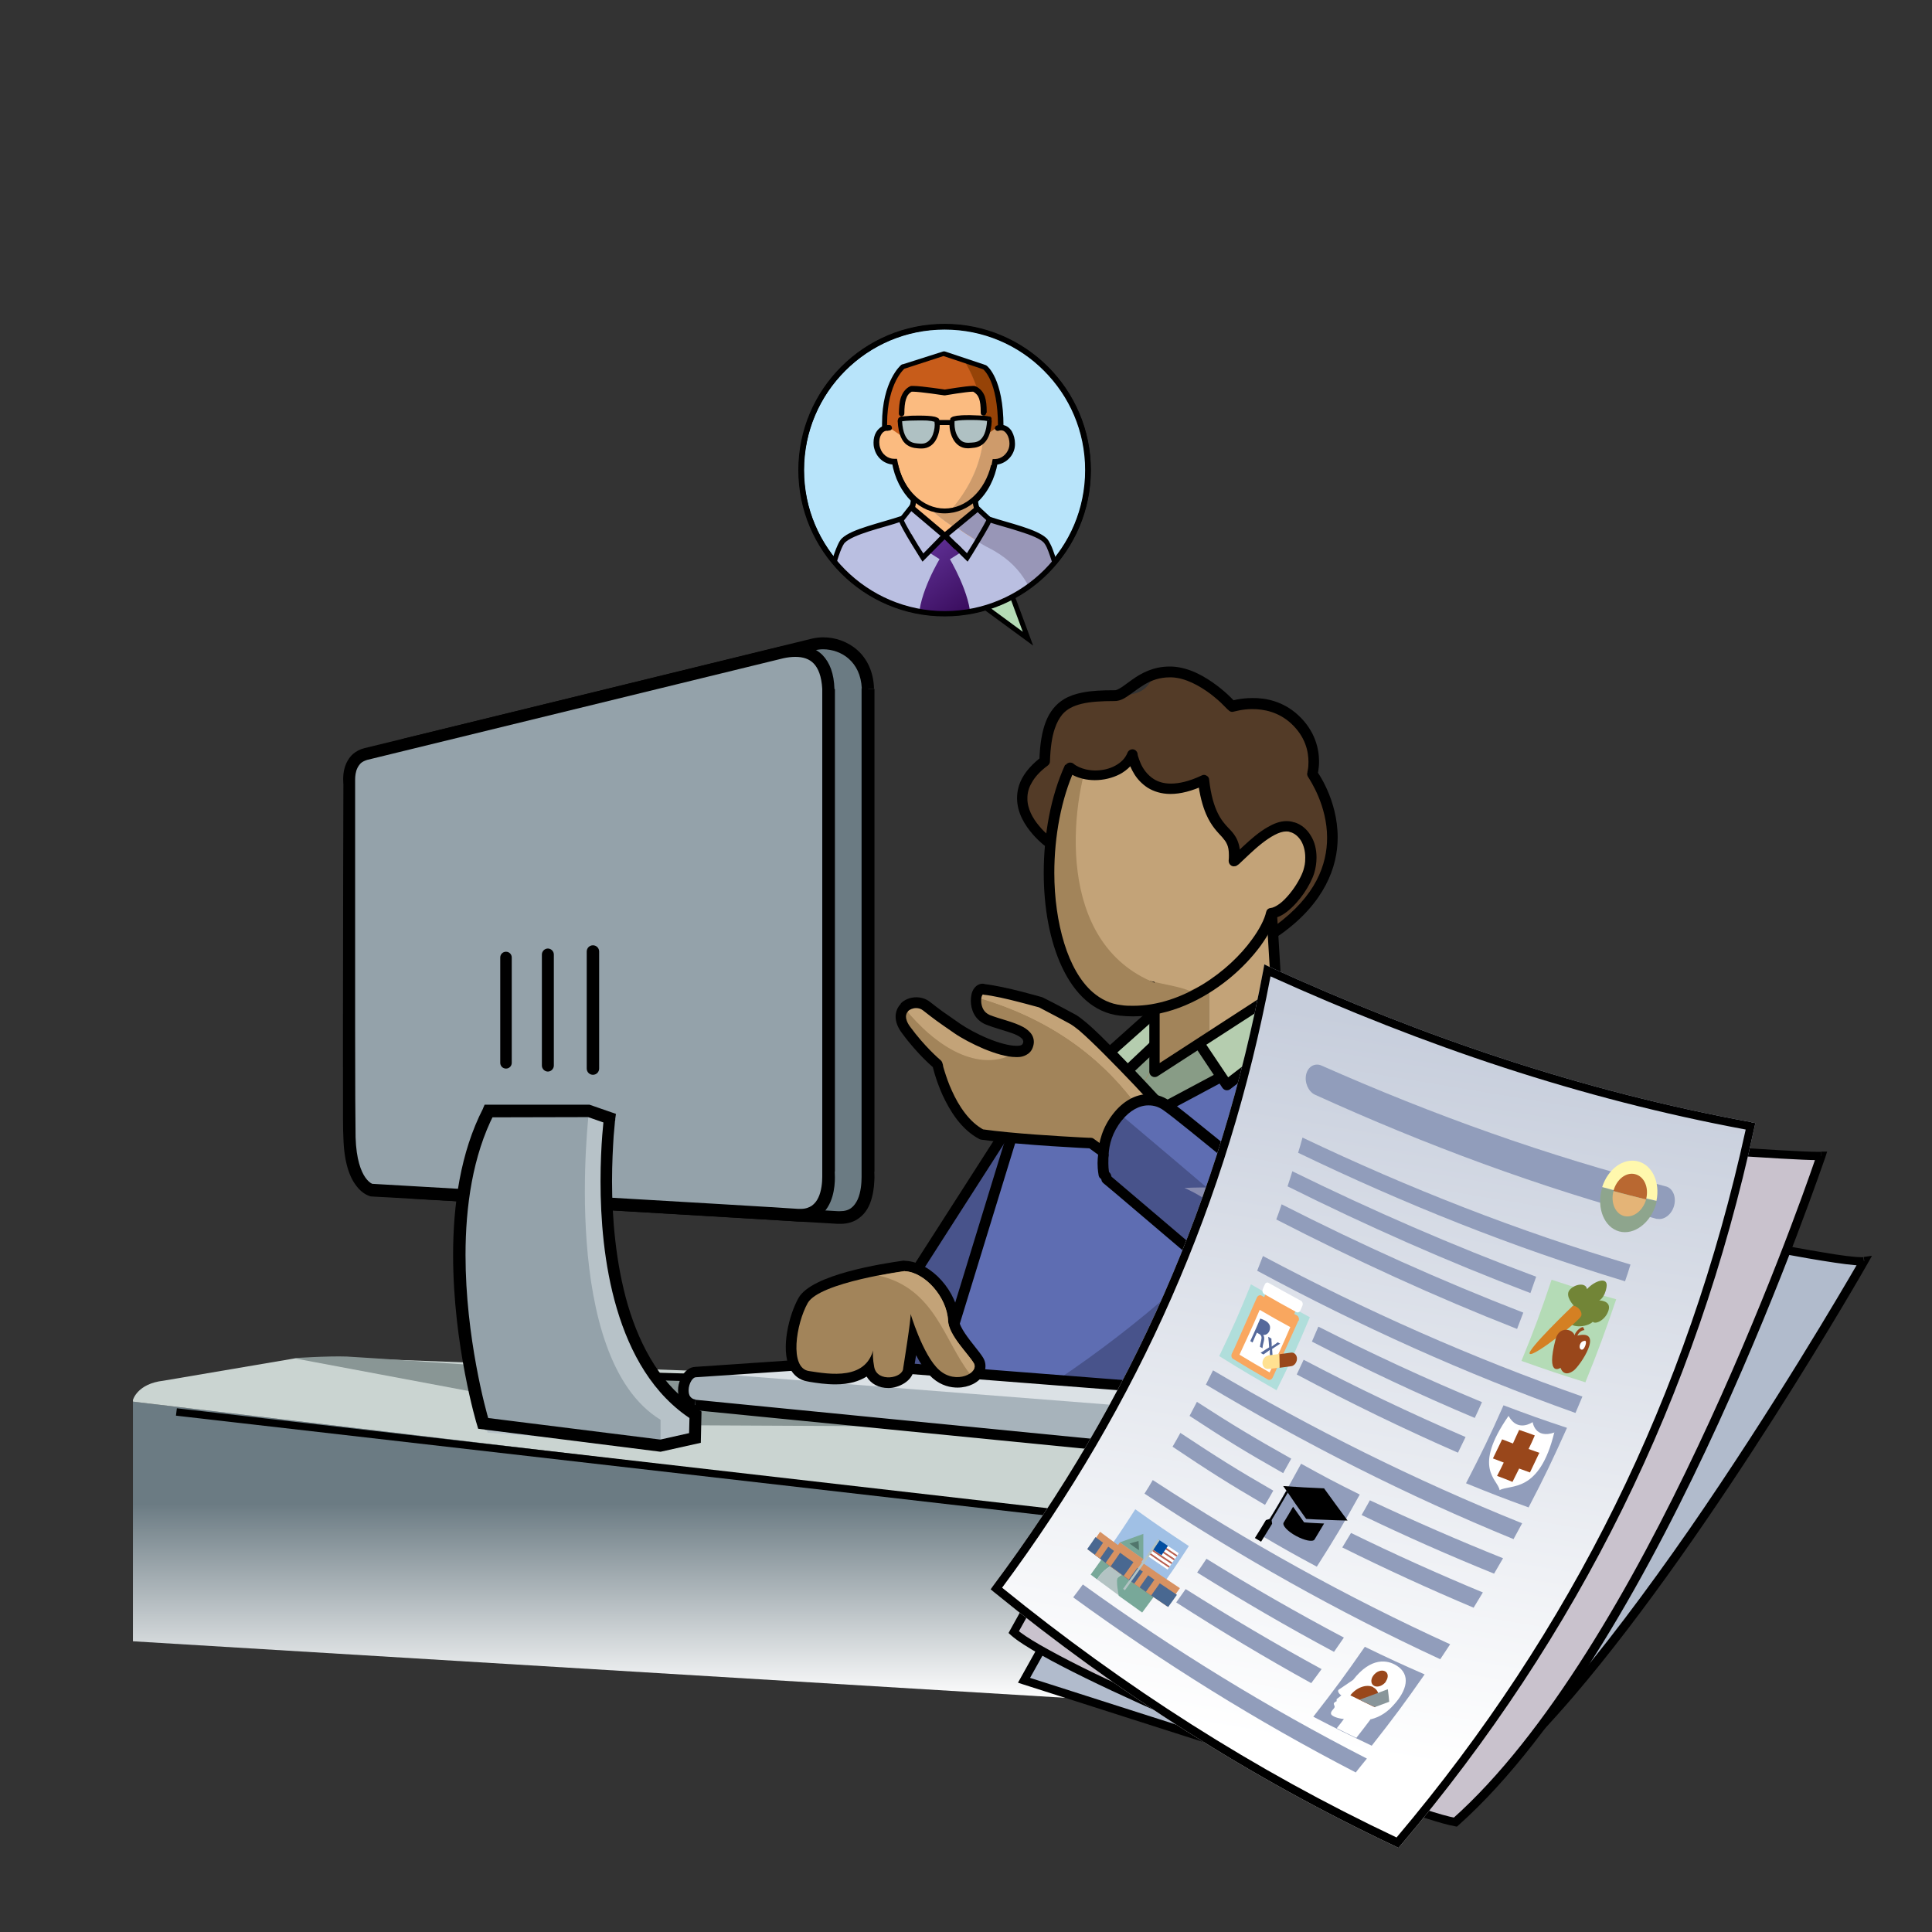 <?xml version="1.0" encoding="UTF-8"?> <svg xmlns="http://www.w3.org/2000/svg" xmlns:xlink="http://www.w3.org/1999/xlink" width="840" height="840" version="1.1" viewBox="0 0 840 840"><rect x="0" y="0" width="840" height="840" fill="#333333" stroke="none"/><defs><style> .cls-1 { fill: #889c86; } .cls-2 { fill: #51766c; } .cls-3 { fill: #b5cdaf; } .cls-4 { clip-path: url(#clippath-7); } .cls-5 { fill: #e4b477; } .cls-6 { fill: #9492a0; } .cls-7 { clip-path: url(#clippath-4); } .cls-8 { fill: url(#linear-gradient-2); } .cls-9 { fill: #b7c2c8; } .cls-10 { fill: #78a899; } .cls-11 { fill: #ffe191; } .cls-12 { clip-path: url(#clippath-9); } .cls-13 { clip-path: url(#clippath-10); } .cls-14 { fill: #d79262; } .cls-15 { fill: #728537; } .cls-16 { fill: #fff; } .cls-17 { fill: #c9c2cd; } .cls-18 { fill: #8ea58d; } .cls-19 { fill: #b1bbcc; } .cls-20 { fill: #b96831; } .cls-21 { fill: #5c2d90; } .cls-22 { clip-path: url(#clippath-11); } .cls-23 { fill: #89969a; } .cls-24 { fill: none; } .cls-25 { fill: url(#linear-gradient-4); } .cls-26 { fill: #48538b; } .cls-27 { fill: #034ea1; } .cls-28 { fill: #888cb0; } .cls-29 { fill: #c3a378; } .cls-30 { fill: #6b7b83; } .cls-31 { fill: url(#linear-gradient-3); } .cls-32 { fill: #c75c1a; } .cls-33 { clip-path: url(#clippath-1); } .cls-34 { fill: #b4dbb6; } .cls-35 { fill: #a0c0e5; } .cls-36 { fill: #b0dedb; } .cls-37 { fill: #ce9b6b; } .cls-38 { fill: #a2845a; } .cls-39 { clip-path: url(#clippath-8); } .cls-40 { fill: #964307; } .cls-41 { fill: #9896b7; } .cls-42 { fill: #899695; } .cls-43 { fill: #919dbb; } .cls-44 { clip-path: url(#clippath-3); } .cls-45 { fill: #b8e4fa; } .cls-46 { fill: #999dc6; } .cls-47 { fill: #b3c3c3; } .cls-48 { fill: #5e6db2; } .cls-49 { fill: #d48023; } .cls-50 { fill: #babfe1; } .cls-51 { fill: #fbbb80; } .cls-52 { fill: #496891; } .cls-53 { fill: #94a2aa; } .cls-54 { fill: #55699b; } .cls-55 { fill: #afc1c3; } .cls-56 { fill: #f9a75f; } .cls-57 { fill: #a7b3bb; } .cls-58 { fill: #533b27; } .cls-59 { fill: #645b58; } .cls-60 { clip-path: url(#clippath-2); } .cls-61 { fill: #b5b4be; } .cls-62 { fill: #dbe1e5; } .cls-63 { fill: #fff8ad; } .cls-64 { fill: url(#linear-gradient); } .cls-65 { clip-path: url(#clippath); } .cls-66 { fill: #e6e7e8; } .cls-67 { fill: #b85f4f; } .cls-68 { fill: #cad4d1; } .cls-69 { fill: #99471b; } </style><clipPath id="clippath"><path class="cls-24" d="M57.8,609.4l574,68.2s5.7-.7,11.5-2.4v73.9l-585.5-35.5v-104.1Z"></path></clipPath><clipPath id="clippath-1"><rect class="cls-24" x="57.8" y="609.4" width="585.5" height="139.6"></rect></clipPath><linearGradient id="linear-gradient" x1="107.1" y1="804.7" x2="111.1" y2="804.7" gradientTransform="translate(17535.3 -1638.2) rotate(90) scale(21.4)" gradientUnits="userSpaceOnUse"><stop offset="0" stop-color="#6b7b83"></stop><stop offset="1" stop-color="#fff"></stop></linearGradient><clipPath id="clippath-2"><path class="cls-24" d="M652.2,671.3c4.8-3.2,40-54.3,40-52.9,0,17.3.4,101.3.4,101.3l-49.3,29.4v-73.9c3.2-.9,6.5-2.2,8.9-3.8"></path></clipPath><clipPath id="clippath-3"><rect class="cls-24" x="643.4" y="617" width="49.3" height="132"></rect></clipPath><linearGradient id="linear-gradient-2" x1="106.6" y1="792.9" x2="110.7" y2="792.9" gradientTransform="translate(17151 -1575.2) rotate(90) scale(20.8)" gradientUnits="userSpaceOnUse"><stop offset="0" stop-color="#94a2aa"></stop><stop offset="1" stop-color="#fff"></stop></linearGradient><clipPath id="clippath-4"><path class="cls-24" d="M761.5,487.9c-73.2-13.4-142-36.7-209.7-67.6l-2.1-1-.4,2.3c-18.5,99.1-57.3,187.2-117.6,268l-1,1.4,1.3,1.1c54.2,44.1,111.6,80.9,174.8,110.7l1.2.6.9-1c77.6-91.5,128.6-194.9,153.9-312.3l.4-1.8-1.8-.3Z"></path></clipPath><linearGradient id="linear-gradient-3" x1="114.5" y1="813.9" x2="117.2" y2="813.9" gradientTransform="translate(-12938 95775.3) scale(116.9 -116.9)" gradientUnits="userSpaceOnUse"><stop offset="0" stop-color="#fff"></stop><stop offset="1" stop-color="#c7cedc"></stop></linearGradient><clipPath id="clippath-5"><path class="cls-24" d="M-648.5-2263.5c-15.3,104.2,86.5,208.9,306.4,181.6,112.9,5.8,315.9-90.7,320.6-230.7,6.6-198.1-587.2-222.3-627,49"></path></clipPath><clipPath id="clippath-7"><path class="cls-24" d="M473.1,204.4c0,34.4-27.9,62.4-62.4,62.4s-62.4-27.9-62.4-62.4,27.9-62.4,62.4-62.4,62.4,27.9,62.4,62.4"></path></clipPath><clipPath id="clippath-8"><path class="cls-24" d="M413.1,243.1l4.9-3.1-7.2-7-7.2,7,4.9,3.1c-2.4,4.1-11.3,20.5-8.5,30.4h21.5c2.8-9.8-6.1-26.2-8.5-30.4"></path></clipPath><clipPath id="clippath-9"><path class="cls-24" d="M473.1,204.4c0,34.4-27.9,62.4-62.4,62.4s-62.4-27.9-62.4-62.4,27.9-62.4,62.4-62.4,62.4,27.9,62.4,62.4"></path></clipPath><clipPath id="clippath-10"><rect class="cls-24" x="399.8" y="232.7" width="22.4" height="34.4"></rect></clipPath><linearGradient id="linear-gradient-4" x1="101.5" y1="861.2" x2="105.8" y2="861.2" gradientTransform="translate(-5416.3 -453.5) rotate(90) scale(6.8 -6.8)" gradientUnits="userSpaceOnUse"><stop offset="0" stop-color="#5c2d90"></stop><stop offset="1" stop-color="#3c0f61"></stop></linearGradient><clipPath id="clippath-11"><path class="cls-24" d="M473.1,204.4c0,34.4-27.9,62.4-62.4,62.4s-62.4-27.9-62.4-62.4,27.9-62.4,62.4-62.4,62.4,27.9,62.4,62.4"></path></clipPath></defs><g><g id="Layer_1"><rect class="cls-24" x="388.8" y="411" width="446.6" height="406.9"></rect><rect class="cls-24" x="388.8" y="411" width="446.6" height="406.9"></rect><rect class="cls-24" x="388.8" y="411" width="446.6" height="406.9"></rect><rect class="cls-24" x="388.8" y="411" width="446.6" height="406.9"></rect><rect class="cls-24" x="388.8" y="411" width="446.6" height="406.9"></rect><rect class="cls-24" x="388.8" y="411" width="446.6" height="406.9"></rect><rect class="cls-24" x="388.8" y="411" width="446.6" height="406.9"></rect><rect class="cls-24" x="388.8" y="411" width="446.6" height="406.9"></rect><rect class="cls-24" x="388.8" y="411" width="446.6" height="406.9"></rect><rect class="cls-24" x="388.8" y="411" width="446.6" height="406.9"></rect><rect class="cls-24" x="388.8" y="411" width="446.6" height="406.9"></rect><rect class="cls-24" x="388.8" y="411" width="446.6" height="406.9"></rect><rect class="cls-24" x="388.8" y="411" width="446.6" height="406.9"></rect><rect class="cls-24" x="388.8" y="411" width="446.6" height="406.9"></rect><rect class="cls-24" x="388.8" y="411" width="446.6" height="406.9"></rect><rect class="cls-24" x="388.8" y="411" width="446.6" height="406.9"></rect><rect class="cls-24" x="388.8" y="411" width="446.6" height="406.9"></rect><rect class="cls-24" x="388.8" y="411" width="446.6" height="406.9"></rect><rect class="cls-24" x="388.8" y="411" width="446.6" height="406.9"></rect><rect class="cls-24" x="388.8" y="411" width="446.6" height="406.9"></rect><rect class="cls-24" x="388.8" y="411" width="446.6" height="406.9"></rect><rect class="cls-24" x="388.8" y="411" width="446.6" height="406.9"></rect><rect class="cls-24" x="388.8" y="411" width="446.6" height="406.9"></rect><rect class="cls-24" x="388.8" y="411" width="446.6" height="406.9"></rect><rect class="cls-24" x="388.8" y="411" width="446.6" height="406.9"></rect><rect class="cls-24" x="388.8" y="411" width="446.6" height="406.9"></rect><rect class="cls-24" x="388.8" y="411" width="446.6" height="406.9"></rect><rect class="cls-24" x="388.8" y="411" width="446.6" height="406.9"></rect><rect class="cls-24" x="388.8" y="411" width="446.6" height="406.9"></rect><rect class="cls-24" x="388.8" y="411" width="446.6" height="406.9"></rect><rect class="cls-24" x="388.8" y="411" width="446.6" height="406.9"></rect><rect class="cls-24" x="388.8" y="411" width="446.6" height="406.9"></rect><rect class="cls-24" x="388.8" y="411" width="446.6" height="406.9"></rect><rect class="cls-24" x="388.8" y="411" width="446.6" height="406.9"></rect><rect class="cls-24" x="388.8" y="411" width="446.6" height="406.9"></rect><rect class="cls-24" x="388.8" y="411" width="446.6" height="406.9"></rect><rect class="cls-24" x="388.8" y="411" width="446.6" height="406.9"></rect><rect class="cls-24" x="388.8" y="411" width="446.6" height="406.9"></rect><rect class="cls-24" x="388.8" y="411" width="446.6" height="406.9"></rect><rect class="cls-24" x="388.8" y="411" width="446.6" height="406.9"></rect><rect class="cls-24" x="388.8" y="411" width="446.6" height="406.9"></rect><rect class="cls-24" x="388.8" y="411" width="446.6" height="406.9"></rect><rect class="cls-24" x="388.8" y="411" width="446.6" height="406.9"></rect><rect class="cls-24" x="388.8" y="411" width="446.6" height="406.9"></rect><rect class="cls-24" x="388.8" y="411" width="446.6" height="406.9"></rect><rect class="cls-24" x="388.8" y="411" width="446.6" height="406.9"></rect><rect class="cls-24" x="388.8" y="411" width="446.6" height="406.9"></rect><rect class="cls-24" x="388.8" y="411" width="446.6" height="406.9"></rect><rect class="cls-24" x="388.8" y="411" width="446.6" height="406.9"></rect><rect class="cls-24" x="388.8" y="411" width="446.6" height="406.9"></rect><rect class="cls-24" x="388.8" y="411" width="446.6" height="406.9"></rect><rect class="cls-24" x="388.8" y="411" width="446.6" height="406.9"></rect><rect class="cls-24" x="388.8" y="411" width="446.6" height="406.9"></rect><rect class="cls-24" x="388.8" y="411" width="446.6" height="406.9"></rect><rect class="cls-24" x="388.8" y="411" width="446.6" height="406.9"></rect><rect class="cls-24" x="388.8" y="411" width="446.6" height="406.9"></rect><rect class="cls-24" x="388.8" y="411" width="446.6" height="406.9"></rect><rect class="cls-24" x="388.8" y="411" width="446.6" height="406.9"></rect><rect class="cls-24" x="388.8" y="411" width="446.6" height="406.9"></rect><rect class="cls-24" x="388.8" y="411" width="446.6" height="406.9"></rect><rect class="cls-24" x="388.8" y="411" width="446.6" height="406.9"></rect><rect class="cls-24" x="388.8" y="411" width="446.6" height="406.9"></rect><rect class="cls-24" x="388.8" y="411" width="446.6" height="406.9"></rect><rect class="cls-24" x="388.8" y="411" width="446.6" height="406.9"></rect><rect class="cls-24" x="388.8" y="411" width="446.6" height="406.9"></rect><rect class="cls-24" x="388.8" y="411" width="446.6" height="406.9"></rect><rect class="cls-24" x="388.8" y="411" width="446.6" height="406.9"></rect><rect class="cls-24" x="388.8" y="411" width="446.6" height="406.9"></rect><rect class="cls-24" x="388.8" y="411" width="446.6" height="406.9"></rect><rect class="cls-24" x="388.8" y="411" width="446.6" height="406.9"></rect><rect class="cls-24" x="388.8" y="411" width="446.6" height="406.9"></rect><rect class="cls-24" x="388.8" y="411" width="446.6" height="406.9"></rect><rect class="cls-24" x="388.8" y="411" width="446.6" height="406.9"></rect><rect class="cls-24" x="388.8" y="411" width="446.6" height="406.9"></rect><rect class="cls-24" x="388.8" y="411" width="446.6" height="406.9"></rect><rect class="cls-24" x="388.8" y="411" width="446.6" height="406.9"></rect><rect class="cls-24" x="388.8" y="411" width="446.6" height="406.9"></rect><rect class="cls-24" x="388.8" y="411" width="446.6" height="406.9"></rect><rect class="cls-24" x="388.8" y="411" width="446.6" height="406.9"></rect><rect class="cls-24" x="388.8" y="411" width="446.6" height="406.9"></rect><rect class="cls-24" x="388.8" y="411" width="446.6" height="406.9"></rect><rect class="cls-24" x="388.8" y="411" width="446.6" height="406.9"></rect><rect class="cls-24" x="388.8" y="411" width="446.6" height="406.9"></rect><rect class="cls-24" x="388.8" y="411" width="446.6" height="406.9"></rect><rect class="cls-24" x="388.8" y="411" width="446.6" height="406.9"></rect><rect class="cls-24" x="388.8" y="411" width="446.6" height="406.9"></rect><rect class="cls-24" x="388.8" y="411" width="446.6" height="406.9"></rect><rect class="cls-24" x="388.8" y="411" width="446.6" height="406.9"></rect><rect class="cls-24" x="388.8" y="411" width="446.6" height="406.9"></rect><rect class="cls-24" x="388.8" y="411" width="446.6" height="406.9"></rect><rect class="cls-24" x="388.8" y="411" width="446.6" height="406.9"></rect><rect class="cls-24" x="388.8" y="411" width="446.6" height="406.9"></rect><rect class="cls-24" x="388.8" y="411" width="446.6" height="406.9"></rect><rect class="cls-24" x="388.8" y="411" width="446.6" height="406.9"></rect><rect class="cls-24" x="388.8" y="411" width="446.6" height="406.9"></rect><rect class="cls-24" x="388.8" y="411" width="446.6" height="406.9"></rect><rect class="cls-24" x="388.8" y="411" width="446.6" height="406.9"></rect><rect class="cls-24" x="388.8" y="411" width="446.6" height="406.9"></rect><rect class="cls-24" x="388.8" y="411" width="446.6" height="406.9"></rect><rect class="cls-24" x="388.8" y="411" width="446.6" height="406.9"></rect><rect class="cls-24" x="388.8" y="411" width="446.6" height="406.9"></rect><rect class="cls-24" x="388.8" y="411" width="446.6" height="406.9"></rect><rect class="cls-24" x="388.8" y="411" width="446.6" height="406.9"></rect><rect class="cls-24" x="388.8" y="411" width="446.6" height="406.9"></rect><rect class="cls-24" x="388.8" y="411" width="446.6" height="406.9"></rect><rect class="cls-24" x="388.8" y="411" width="446.6" height="406.9"></rect><rect class="cls-24" x="388.8" y="411" width="446.6" height="406.9"></rect><rect class="cls-24" x="388.8" y="411" width="446.6" height="406.9"></rect><rect class="cls-24" x="388.8" y="411" width="446.6" height="406.9"></rect><rect class="cls-24" x="388.8" y="411" width="446.6" height="406.9"></rect><rect class="cls-24" x="388.8" y="411" width="446.6" height="406.9"></rect><rect class="cls-24" x="388.8" y="411" width="446.6" height="406.9"></rect><rect class="cls-24" x="388.8" y="411" width="446.6" height="406.9"></rect><rect class="cls-24" x="388.8" y="411" width="446.6" height="406.9"></rect><rect class="cls-24" x="388.8" y="411" width="446.6" height="406.9"></rect><rect class="cls-24" x="388.8" y="411" width="446.6" height="406.9"></rect><rect class="cls-24" x="388.8" y="411" width="446.6" height="406.9"></rect><rect class="cls-24" x="388.8" y="411" width="446.6" height="406.9"></rect><rect class="cls-24" x="388.8" y="411" width="446.6" height="406.9"></rect><rect class="cls-24" x="388.8" y="411" width="446.6" height="406.9"></rect><rect class="cls-24" x="388.8" y="411" width="446.6" height="406.9"></rect><rect class="cls-24" x="388.8" y="411" width="446.6" height="406.9"></rect><rect class="cls-24" x="388.8" y="411" width="446.6" height="406.9"></rect><rect class="cls-24" x="388.8" y="411" width="446.6" height="406.9"></rect><rect class="cls-24" x="388.8" y="411" width="446.6" height="406.9"></rect><rect class="cls-24" x="388.8" y="411" width="446.6" height="406.9"></rect><rect class="cls-24" x="388.8" y="411" width="446.6" height="406.9"></rect><rect class="cls-24" x="388.8" y="411" width="446.6" height="406.9"></rect><rect class="cls-24" x="388.8" y="411" width="446.6" height="406.9"></rect><rect class="cls-24" x="388.8" y="411" width="446.6" height="406.9"></rect><rect class="cls-24" x="388.8" y="411" width="446.6" height="406.9"></rect><rect class="cls-24" x="388.8" y="411" width="446.6" height="406.9"></rect><rect class="cls-24" x="388.8" y="411" width="446.6" height="406.9"></rect><rect class="cls-24" x="388.8" y="411" width="446.6" height="406.9"></rect><rect class="cls-24" x="388.8" y="411" width="446.6" height="406.9"></rect><rect class="cls-24" x="388.8" y="411" width="446.6" height="406.9"></rect><rect class="cls-24" x="388.8" y="411" width="446.6" height="406.9"></rect><rect class="cls-24" x="388.8" y="411" width="446.6" height="406.9"></rect><rect class="cls-24" x="388.8" y="411" width="446.6" height="406.9"></rect><rect class="cls-24" x="388.8" y="411" width="446.6" height="406.9"></rect><rect class="cls-24" x="388.8" y="411" width="446.6" height="406.9"></rect><rect class="cls-24" x="388.8" y="411" width="446.6" height="406.9"></rect><rect class="cls-24" x="388.8" y="411" width="446.6" height="406.9"></rect><rect class="cls-24" x="388.8" y="411" width="446.6" height="406.9"></rect><rect class="cls-24" x="388.8" y="411" width="446.6" height="406.9"></rect><rect class="cls-24" x="388.8" y="411" width="446.6" height="406.9"></rect><rect class="cls-24" x="388.8" y="411" width="446.6" height="406.9"></rect><rect class="cls-24" x="388.8" y="411" width="446.6" height="406.9"></rect><rect class="cls-24" x="388.8" y="411" width="446.6" height="406.9"></rect><rect class="cls-24" x="388.8" y="411" width="446.6" height="406.9"></rect><rect class="cls-24" x="388.8" y="411" width="446.6" height="406.9"></rect><rect class="cls-24" x="388.8" y="411" width="446.6" height="406.9"></rect><rect class="cls-24" x="388.8" y="411" width="446.6" height="406.9"></rect><rect class="cls-24" x="388.8" y="411" width="446.6" height="406.9"></rect><rect class="cls-24" x="388.8" y="411" width="446.6" height="406.9"></rect><rect class="cls-24" x="388.8" y="411" width="446.6" height="406.9"></rect><rect class="cls-24" x="388.8" y="411" width="446.6" height="406.9"></rect><rect class="cls-24" x="388.8" y="411" width="446.6" height="406.9"></rect><rect class="cls-24" x="388.8" y="411" width="446.6" height="406.9"></rect><rect class="cls-24" x="388.8" y="411" width="446.6" height="406.9"></rect><rect class="cls-24" x="388.8" y="411" width="446.6" height="406.9"></rect><rect class="cls-24" x="388.8" y="411" width="446.6" height="406.9"></rect><rect class="cls-24" x="388.8" y="411" width="446.6" height="406.9"></rect><rect class="cls-24" x="388.8" y="411" width="446.6" height="406.9"></rect><g class="cls-65"><g class="cls-33"><rect class="cls-64" x="57.8" y="609.4" width="585.5" height="139.6"></rect></g></g><rect class="cls-24" x="388.8" y="411" width="446.6" height="406.9"></rect><g class="cls-60"><g class="cls-44"><rect class="cls-8" x="643.4" y="617" width="49.3" height="132"></rect></g></g><rect class="cls-24" x="388.8" y="411" width="446.6" height="406.9"></rect><line class="cls-68" x1="692.3" y1="618.4" x2="652.2" y2="671.3"></line><polyline points="691 617.4 650.9 670.3 653.5 672.3 693.5 619.3"></polyline><path class="cls-68" d="M628.5,677.2L57.8,609.4v-.7s1.8-7.1,13.3-8.4l56.5-9.6c11-.4,20.3-1,27.4-.1l517.6,19.1s19.9-.1,19.6,8.8c-5.9,9.5-40,52.9-40,52.9-9.8,5.8-14.1,6.8-23.7,5.9"></path><path class="cls-42" d="M647.1,626.4c-5.9,24.9-179.5,5.9-238.1-9.1-27.5-7,37.3-9.3,37.3-9.3l194.8-.2,6.1,18.7Z"></path><path class="cls-42" d="M423.6,620.3l-140.9-.7-155.1-29.1s14.8-1,23.2-.7c8.3.3,221.2,15.4,221.2,15.4l51.6,15Z"></path><path d="M228.2,598.5l444.4,12.6h.1c.5,0,5.3,0,9.8,1.1,2.3.5,4.4,1.3,5.9,2.3,1.5,1.1,2.2,2.1,2.2,3.6h0c0,.1,1.6.2,1.6.2l-1.3-1-37.2,49.2,1.3,1-1.3-1c-2.8,3.5-6,5.8-9.6,7.3-3.6,1.4-7.5,2-11.5,2s-2.7,0-4.1-.2v1.6c-.1,0,0-1.6,0-1.6l-551.6-63.3-.4,3.2,551.6,63.3h0c1.4.1,2.9.2,4.4.2,4.3,0,8.6-.6,12.7-2.2,4.1-1.6,7.8-4.3,10.9-8.3h0s37.2-49.2,37.2-49.2c.2-.3.3-.6.3-1v-.2c0-2.8-1.6-4.9-3.6-6.3-3-2.1-7.1-3-10.7-3.5-3.5-.5-6.4-.5-6.9-.5h0v1.6s0-1.6,0-1.6l-444.4-12.6v3.2Z"></path><path class="cls-26" d="M451.1,471.6c-1.9,0-89.2,137.9-89.2,137.9l86.1,5.6,3.1-143.5Z"></path><path class="cls-58" d="M456.9,367s-26.2-18.2-2.8-36c.9-24.8,9.4-28.5,30.4-28.5s11.2-10.8,24.8-10.3c13.6.5,26.2,15,26.2,15,0,0,15.4-5.1,27.1,5.6,11.7,10.8,7.7,23.9,7.7,23.9,0,0,27.4,37.1-14.9,67.7-21.2,15.4-50.8-46.2-50.8-46.2l-21.1-8.4-26.7,17.3Z"></path><path d="M456.9,367l1.3-1.9h-.1c-.6-.5-3.6-2.7-6.3-6-2.8-3.3-5.2-7.6-5.1-12.1,0-2.1.5-4.4,1.9-6.7,1.3-2.4,3.5-4.9,7-7.5.5-.4.9-1,.9-1.7.2-6.1.9-10.8,2.1-14.3.9-2.7,2-4.6,3.3-6.2,2-2.3,4.7-3.7,8.4-4.6,3.7-.9,8.5-1.2,14.3-1.2,2.1,0,3.9-.9,5.5-2,4.9-3.2,9.7-8.3,18.5-8.3h.8c6,.2,12.2,3.7,16.9,7.2,2.3,1.8,4.3,3.5,5.6,4.9.7.7,1.2,1.2,1.6,1.6l.4.4h.1c.6.8,1.6,1.1,2.4.8h0c.3,0,3.6-1.1,8.1-1.1,5,0,11.3,1.2,16.8,6.2,6.4,5.9,7.6,12.4,7.6,16.8,0,1.5-.1,2.7-.3,3.5,0,.4-.1.7-.2.9v.2c0,0,0,0,0,0h.3c0,0-.3,0-.3,0h0s.3.1.3.1h-.3c-.2.6,0,1.3.4,1.9h0c.8,1.3,8.2,12.3,8.2,26.3,0,5.8-1.2,12.1-4.6,18.6-3.4,6.5-9.1,13.2-18,19.7-2,1.4-3.9,2-6,2-2,0-4.3-.6-6.6-1.8-4.1-2.1-8.4-6-12.5-10.7-6.1-7-11.8-15.8-15.8-22.7-2-3.5-3.7-6.5-4.8-8.7-.6-1.1-1-1.9-1.3-2.5-.3-.6-.4-.9-.4-.9-.2-.5-.7-.9-1.2-1.1l-21.1-8.4c-.7-.3-1.5-.2-2.1.2l-26.7,17.3,1.2,1.9,1.3-1.9-1.3,1.9,1.2,1.9,25.7-16.7,20,8,.8-2.1-2.1,1c0,0,5.9,12.3,14.4,24.6,4.2,6.2,9.1,12.4,14.4,17.1,2.6,2.4,5.3,4.4,8.1,5.8,2.8,1.5,5.7,2.3,8.7,2.3,3,0,6-.9,8.7-2.9,9.5-6.8,15.6-14.1,19.4-21.3,3.8-7.2,5.2-14.3,5.2-20.7,0-16.6-9-28.8-9.2-29l-1.8,1.3,2.2.7c0-.2.7-2.5.7-6.1,0-5.2-1.6-13.2-9.1-20.1-6.5-6-14.1-7.5-19.9-7.4-5.5,0-9.4,1.3-9.6,1.3l.7,2.2,1.7-1.5c0,0-3.3-3.8-8.4-7.6-5.1-3.8-11.9-7.8-19.5-8.1-.3,0-.6,0-.9,0-7.1,0-12.3,2.9-16.1,5.6-1.9,1.3-3.5,2.6-4.9,3.5-1.4.9-2.4,1.3-3,1.2-5.3,0-9.9.2-13.9,1-3,.6-5.7,1.5-8,2.9-3.5,2.1-6.2,5.4-7.9,9.8-1.7,4.4-2.6,9.9-2.8,17h2.3c0,0-1.4-1.7-1.4-1.7-3.8,2.9-6.5,5.9-8.2,8.9-1.7,3-2.4,6.1-2.4,9,0,6.5,3.5,11.9,6.8,15.7,3.3,3.8,6.6,6.1,6.7,6.1.8.5,1.8.5,2.5,0l-1.2-1.9Z"></path><path class="cls-26" d="M584.4,450.2l-23.5,158.6-150.1,10.4c50.4-51.6,162.4-98.8,169.8-169.8l3.9.8"></path><path class="cls-48" d="M466.3,462.5c17.8-5.2,35.9-10.4,35.9-10.4l53.2-8.9,28.2,4.3c-7.4,71-101.9,142.6-157.5,173l-24.5-2s40-129.9,41-133.6c3.2-11.1,9.6-18.3,23.6-22.4"></path><path class="cls-29" d="M553.6,385.6l1.8,57.7s-14.1,9.7-29.8,19.8v-64.6c13.6-6.4,28-12.9,28-12.9"></path><path d="M501.8,428.3v-2.3c-.6,0-1.1.2-1.4.5-.6.5-.6.8-.7,1-.1.4-.2.5-.2.7,0,.6-.1,1.3-.1,2.2,0,.9,0,1.9,0,3,0,3.8.1,8.3.1,8.3h2.3c0,0-2.2-.8-2.2-.8,0,0-.8,2.4-2.1,6.1-1.9,5.6-5,14-7.9,21.6-1.5,3.8-2.9,7.4-4.1,10.2-.6,1.4-1.2,2.7-1.7,3.7-.5,1-1,1.7-1.2,2-.5.6-.6,1.4-.3,2.1s.9,1.3,1.6,1.5c.4,0,.7.1,1,.1,1,0,1.9-.3,2.9-.6,3.8-1.3,9.8-4.6,17-8.8,21.3-12.6,52.1-33.8,52.2-33.8.7-.4,1-1.2,1-2l-2.8-46.2c0-.7-.4-1.3-.9-1.7-.5-.4-1.2-.6-1.8-.4,0,0-11.2,2.3-22.5,4.8-5.6,1.2-11.3,2.5-15.6,3.6-2.2.5-4,1-5.3,1.4-.7.2-1.2.4-1.7.6l-.7.3-.5.3c-.2.2-.5.4-.7,1,0,.3-.2.7-.4,1.4-1.3,4.6-5.2,19.3-5.2,19.3l2.2.6v-2.3,2.3l2.2.6s1.3-4.8,2.6-9.8c.7-2.5,1.4-5,1.9-7,.3-1,.5-1.9.7-2.5.2-.6.3-1.1.3-1.2l-2-.7,1.4,1.6c.1-.1.4-.3.6-.9l-2-.7,1.4,1.6-1-1.1.8,1.3.2-.2-1-1.1.8,1.3-.3-.5.3.5h0s-.3-.5-.3-.5l.3.5s.3-.1.8-.3c1.7-.6,5.4-1.5,9.8-2.6,6.7-1.6,15.1-3.4,21.9-4.9,6.8-1.5,11.9-2.5,11.9-2.5l-.5-2.2h-2.3c0,.1,2.8,46.3,2.8,46.3h2.3c0-.1-1.3-2-1.3-2,0,0-1,.7-2.7,1.8-6,4.1-21.2,14.3-35.7,23.5-7.3,4.6-14.4,8.9-20.1,12.1-2.9,1.6-5.4,2.9-7.3,3.7-1,.4-1.8.8-2.5,1-.6.2-1.1.3-1.2.3v.6-.5c.1,0,0,0,0,0v.6-.5c.1,0-.4,2.2-.4,2.2l1.8,1.4c.7-1,1.4-2.2,2.2-3.9,2.8-5.8,6.6-15.9,9.8-24.8,3.2-8.8,5.7-16.2,5.7-16.3v-.8c.1,0,0-4.5,0-8.2s0-2.6,0-3.5c0-.4,0-.8,0-.9h0c0,0-1.4-.3-1.4-.3l1.3.5v-.3c0,0-1.3-.2-1.3-.2l1.3.5-2-.8,1.6,1.4.3-.6-2-.8,1.6,1.4-1.7-1.4,1.1,1.9.6-.5-1.7-1.4,1.1,1.9-1.1-1.9v2.3c.4,0,.8-.1,1.1-.3l-1.1-1.9v2.3c1,0,1.9-.7,2.2-1.7l-2.2-.6Z"></path><path class="cls-38" d="M484.3,485.9c4.3-5.6,17.4-44.3,17.4-44.3,0,0-.3-13.4.1-13.4,0,0,5.1-19.2,5.6-20.6.2-.6,8.6-4.7,18.2-9.2v64.6c-17.9,11.6-37.9,23.8-41.4,22.9"></path><path class="cls-38" d="M484.3,485.9c4.3-5.6,17.4-44.3,17.4-44.3,0,0-.3-13.4.1-13.4,0,0,5.1-19.2,5.6-20.6.2-.6,8.6-4.7,18.2-9.2v64.6c-17.9,11.6-37.9,23.8-41.4,22.9"></path><path class="cls-29" d="M471.4,336.4c8,1.9,18.1-1.3,20.8-8.6,0,0,3.8,24.1,31.1,11.3,3.3,26.9,14.7,19.1,13.3,35.2,1.6-.3,16.2-18.1,25.2-14.6,6.5,2,9.7,10.6,7.1,19.3-1.8,6-9,16.7-15.7,17.5-3.7,15.6-17.3,26.6-36.1,34.3-5.5-2.6-20.3-3.9-25.6-7.3-30.5-15.3-35.2-58.1-20.1-87.2"></path><path class="cls-38" d="M465.2,333.5c1.7,1.4,3.9,2.4,6.1,2.9-7.9,31.5-7.3,90.1,49.9,95.3-11.7,6.6-26.4,10.2-37.4,7-31-8.7-35.9-67.5-18.6-105.2"></path><path d="M465.2,333.5l-1.5,1.7c2.1,1.7,4.6,2.8,7.1,3.4,1.7.4,3.5.6,5.2.6,3.8,0,7.6-.9,10.9-2.6,3.3-1.8,6-4.4,7.4-8l-2.1-.8-2.3.4c0,.2.7,4.2,3.3,8.4,1.3,2.1,3.2,4.2,5.8,5.9,2.6,1.6,5.9,2.7,9.9,2.7,4.3,0,9.3-1.2,15.2-4l-1-2.1-2.3.3c.8,6.5,2.1,11.1,3.6,14.6,2.3,5.3,5.1,7.9,7,10,.9,1.1,1.6,1.9,2.1,3.1.5,1.1.8,2.5.8,4.7,0,.7,0,1.5-.1,2.4,0,.7.2,1.4.8,1.9.5.5,1.3.7,2,.5.4,0,.6-.2.8-.3.7-.4,1-.7,1.6-1.3,2-1.8,5.3-5.2,9.1-8.2,1.9-1.5,3.8-2.8,5.7-3.8,1.9-1,3.6-1.5,5-1.5.6,0,1.2,0,1.7.3h.2c1.9.6,3.4,1.9,4.6,3.8,1.1,1.9,1.8,4.4,1.8,7.2s-.3,3.6-.8,5.5c-.8,2.6-3.1,6.8-5.9,10.2-1.4,1.7-2.9,3.3-4.4,4.4-1.5,1.1-2.9,1.8-4,1.9-1,.1-1.7.8-1.9,1.7-.7,3.2-2.9,7.5-6.2,12-4.9,6.8-12.4,14-21.4,19.5-9,5.5-19.4,9.3-30.2,9.3-1.7,0-3.5,0-5.2-.3-4.7-.5-8.8-2.5-12.4-5.6-5.4-4.7-9.6-12.2-12.4-21.3-2.8-9.1-4.3-19.7-4.3-30.6,0-15.8,3-32.2,8.9-45.1l-2.1-.9-1.5,1.7,1.5-1.7-2.1-1c-6.3,13.7-9.3,30.6-9.3,47,0,15.1,2.6,29.7,8,41.1,2.7,5.7,6.1,10.6,10.3,14.3,4.2,3.7,9.2,6.1,14.9,6.7,1.9.2,3.8.3,5.7.3,15.9,0,30.5-7.3,41.6-16.3,5.5-4.5,10.2-9.5,13.8-14.4,3.5-4.9,6-9.5,7-13.7l-2.2-.5.3,2.3c2.2-.3,4.3-1.3,6.2-2.8,2.8-2.1,5.4-5.1,7.5-8.1,2.1-3.1,3.7-6.2,4.5-8.8.7-2.3,1-4.6,1-6.8,0-3.5-.8-6.8-2.5-9.5-1.6-2.7-4.1-4.9-7.2-5.8l-.7,2.2.8-2.1c-1.1-.4-2.2-.6-3.4-.6-2.9,0-5.6,1.1-8.2,2.6-3.9,2.2-7.6,5.5-10.5,8.2-1.4,1.3-2.7,2.5-3.6,3.4-.5.4-.8.8-1.1,1l-.2.2.8,1.2-.3-1.4c-.5.1-.5.2-.5.2l.8,1.2-.3-1.4.5,2.2,2.3.2c0-1,.1-1.9.1-2.7,0-3.5-.8-6.1-2-8.1-.9-1.5-2-2.7-3.1-3.8-1.6-1.7-3.2-3.5-4.7-6.6-1.5-3.1-2.9-7.5-3.7-14.5,0-.7-.5-1.4-1.2-1.7-.6-.4-1.4-.4-2.1,0-5.5,2.6-9.9,3.5-13.3,3.5-3.2,0-5.6-.8-7.5-2-2.8-1.8-4.7-4.5-5.7-6.9-.5-1.2-.9-2.3-1.1-3-.1-.4-.2-.7-.2-.9v-.2s0,0,0,0c-.2-1-1-1.8-2-1.9-1-.1-2,.5-2.4,1.5-.9,2.3-2.7,4.2-5.3,5.6-2.5,1.4-5.7,2.1-8.7,2.1-1.4,0-2.9-.2-4.2-.5-2-.5-3.9-1.3-5.2-2.4-.5-.5-1.3-.6-2-.5-.7.2-1.3.6-1.6,1.3l2.1,1Z"></path><path class="cls-1" d="M484.2,491.6l.6-34.9,16.8-16.2-1.2,24.7-15.4,26.1c-.6.2-.9.4-.9.4"></path><path class="cls-1" d="M500.5,465.2c0,.3,0,.6,0,.9,9.4-3.1,55.5-34.9,55.5-34.9l9.4,11.2c-15.7,20.4-72.6,45.6-80.2,48.9l15.4-26.1Z"></path><polygon class="cls-3" points="522.1 453.4 533.5 471.6 567.2 442.9 555.9 431.1 522.1 453.4"></polygon><polygon class="cls-3" points="501.6 440.4 501 453.6 483.6 470.8 484.8 456.3 501.6 440.4"></polygon><path class="cls-29" d="M424.4,433.6c.5-2.3,1.8-3.9,3.6-3.1,8.3.9,24.5,5.6,24.5,5.6,0,0,6.1,3.1,14.2,7.5,8.1,4.4,42.4,42.4,42.4,42.4l-6.9,6.9c-17.9-30.8-44.6-49.8-77.9-59.3"></path><path class="cls-29" d="M393.1,438.1c2.3-2.3,6.7-2.8,9.5-.6q5.4,4.2,13.5,9.8c6.2,4.3,19.2,10.3,26.2,10-16.7,10.2-36.1-2.8-49.2-19.2"></path><path class="cls-38" d="M393.1,438.1c13.1,16.4,32.4,29.3,49.2,19.2,2.2-.1,3.8-.8,4.4-2.5,2.5-6.9-10-8.1-17.5-11.2-4.4-1.8-5.6-6.7-4.9-10,33.3,9.5,60,28.5,77.9,59.3l-14.3,14.3-13.7-10s-29.3-1.2-47.4-3.7c-14.4-7.5-19.3-30.6-19.3-30.6,0,0-6.9-5.6-13.7-15-3.2-4.3-2.6-7.8-.6-9.8"></path><path class="cls-29" d="M424.4,433.6c.5-2.3,1.8-3.9,3.6-3.1,8.3.9,24.5,5.6,24.5,5.6,0,0,6.1,3.1,14.2,7.5,8.1,4.4,42.4,42.4,42.4,42.4l-6.9,6.9c-17.9-30.8-44.6-49.8-77.9-59.3"></path><path class="cls-38" d="M393.1,438.1c13.1,16.4,32.4,29.3,49.2,19.2,2.2-.1,3.8-.8,4.4-2.5,2.5-6.9-10-8.1-17.5-11.2-4.4-1.8-5.6-6.7-4.9-10,33.3,9.5,60,28.5,77.9,59.3l-14.3,14.3-13.7-10s-29.3-1.2-47.4-3.7c-14.4-7.5-19.3-30.6-19.3-30.6,0,0-6.9-5.6-13.7-15-3.2-4.3-2.6-7.8-.6-9.8"></path><polyline points="483.2 459.9 503.2 442.1 500.1 438.7 480.2 456.5"></polyline><polyline points="487.6 471.1 504 455.7 500.8 452.4 484.5 467.8"></polyline><path d="M499.7,439.7v26.3c0,.8.5,1.6,1.2,2,.7.4,1.6.4,2.3,0l52.4-33.9,9.7,10.2-31.3,24.1-10.8-16.1-3.8,2.5,12.1,18.2c.4.5.9.9,1.5,1,.6.1,1.3,0,1.8-.4l35.2-27.1c.5-.4.8-1,.9-1.6,0-.6-.2-1.3-.6-1.7l-12.8-13.4c-.8-.8-2-.9-2.9-.3l-50.4,32.7v-22.1h-4.6Z"></path><polyline points="529.3 466.5 501.2 481.5 503.3 485.5 531.4 470.5"></polyline><polyline points="363.8 610.7 440.8 490.6 437 488.2 360 608.3"></polyline><polyline points="440.5 484.2 399.5 617.9 403.9 619.2 444.9 485.6"></polyline><path class="cls-29" d="M424.4,433.6c.5-2.3,1.8-3.9,3.6-3.1,8.3.9,24.5,5.6,24.5,5.6,0,0,6.1,3.1,14.2,7.5,8.1,4.4,42.4,42.4,42.4,42.4l-6.9,6.9c-17.9-30.8-44.6-49.8-77.9-59.3"></path><path class="cls-38" d="M393.1,438.1c13.1,16.4,32.4,29.3,49.2,19.2,2.2-.1,3.8-.8,4.4-2.5,2.5-6.9-10-8.1-17.5-11.2-4.4-1.8-5.6-6.7-4.9-10,33.3,9.5,60,28.5,77.9,59.3l-14.3,14.3-13.7-10s-29.3-1.2-47.4-3.7c-14.4-7.5-19.3-30.6-19.3-30.6,0,0-6.9-5.6-13.7-15-3.2-4.3-2.6-7.8-.6-9.8"></path><path class="cls-29" d="M424.4,433.6c.5-2.3,1.8-3.9,3.6-3.1,8.3.9,24.5,5.6,24.5,5.6,0,0,6.1,3.1,14.2,7.5,8.1,4.4,42.4,42.4,42.4,42.4l-6.9,6.9c-17.9-30.8-44.6-49.8-77.9-59.3"></path><path class="cls-38" d="M393.1,438.1c13.1,16.4,32.4,29.3,49.2,19.2,2.2-.1,3.8-.8,4.4-2.5,2.5-6.9-10-8.1-17.5-11.2-4.4-1.8-5.6-6.7-4.9-10,33.3,9.5,60,28.5,77.9,59.3l-14.3,14.3-13.7-10s-29.3-1.2-47.4-3.7c-14.4-7.5-19.3-30.6-19.3-30.6,0,0-6.9-5.6-13.7-15-3.2-4.3-2.6-7.8-.6-9.8"></path><path class="cls-29" d="M393.1,438.1c2.3-2.3,6.7-2.8,9.5-.6q5.4,4.2,13.5,9.8c6.2,4.3,19.2,10.3,26.2,10-16.7,10.2-36.1-2.8-49.2-19.2"></path><path d="M393.1,438.1l1.6,1.6c.8-.8,2.2-1.4,3.6-1.4,1.1,0,2.1.3,3,1,5.4,4.2,5.5,4.3,13.6,9.9,3.2,2.2,7.9,4.7,12.8,6.8,4.9,2,9.9,3.6,14.1,3.6h.7c1.3,0,2.6-.3,3.8-1,1.2-.6,2.2-1.7,2.7-3.1.3-.8.5-1.7.5-2.5,0-1.1-.3-2.1-.8-3-.9-1.5-2.2-2.5-3.7-3.4-2.2-1.2-4.8-2.1-7.4-2.9-2.6-.8-5.3-1.6-7.3-2.4-1.3-.6-2.2-1.4-2.8-2.5-.6-1.1-.9-2.4-.9-3.6,0-.5,0-1,.1-1.4.1-.7.4-1.2.6-1.4h0c0-.1,0-.1,0-.1l-.2-.3v.3h.2s-.2-.3-.2-.3v.3-.2.2s0,0,0,0v-.2.2s0,0,0,0l.7.2c3.9.4,10,1.8,15,3.1,2.5.6,4.8,1.3,6.4,1.7s2.6.7,2.6.7l.6-2.2-1,2s1.5.8,4,2.1c2.5,1.3,6.1,3.2,10.1,5.4.7.4,2.1,1.4,3.8,2.8,5.8,5,15.4,14.8,23.5,23.3,4,4.3,7.7,8.2,10.3,11.1,2.6,2.9,4.3,4.7,4.3,4.7l1.7-1.5-1.6-1.6-6.9,6.9-12.9,12.9-12.2-8.8c-.4-.3-.8-.4-1.2-.4,0,0-1.8,0-4.8-.2-9.1-.5-28.9-1.6-42.4-3.5l-.3,2.3,1.1-2c-6.4-3.3-11.1-10.5-14-17-1.5-3.2-2.5-6.3-3.2-8.5s-.6-2-.7-2.6c0-.3-.1-.5-.2-.7v-.2c-.2-.5-.4-1-.8-1.3h0c-.7-.6-7-6-13.3-14.6-1.4-1.9-1.8-3.4-1.8-4.4,0-1,.4-1.8,1-2.4l-1.6-1.6-1.6-1.6c-1.4,1.4-2.3,3.4-2.3,5.6,0,2.3.9,4.7,2.7,7.1,7,9.6,14,15.3,14.1,15.4l1.4-1.8-2.2.5c0,.1,1.3,6,4.4,12.9,3.2,6.9,8.1,15,16.1,19.2l.7.2c18.3,2.5,47.6,3.8,47.6,3.8v-2.3c0,0-1.2,1.8-1.2,1.8l13.7,10c.9.7,2.2.6,3-.2l14.3-14.3,6.9-6.9c.9-.9.9-2.2,0-3.1,0,0-8.6-9.5-18.2-19.6-4.8-5-9.9-10.2-14.3-14.5-2.2-2.1-4.2-4-6-5.5-1.8-1.5-3.2-2.6-4.5-3.4-8.1-4.4-14.2-7.5-14.3-7.5l-.4-.2s-4.1-1.2-9.2-2.5c-5.1-1.3-11.3-2.7-15.7-3.2l-.2,2.3.9-2.1c-.6-.2-1.2-.4-1.8-.4-1.5,0-2.8.9-3.5,1.8-.8,1-1.2,2.1-1.4,3.3-.1.7-.2,1.5-.2,2.3,0,1.9.4,3.9,1.4,5.8,1,1.9,2.7,3.5,5,4.5,3.7,1.5,8.1,2.6,11.5,3.8,1.7.6,3.1,1.3,3.9,2,.4.3.7.6.8.9l.2.7c0,.2,0,.5-.2.9-.1.3-.2.4-.5.6-.3.2-1,.4-1.9.4h-.5c-3,0-7.7-1.3-12.3-3.2-4.6-1.9-9.1-4.4-11.9-6.3-8.1-5.6-8-5.5-13.4-9.7-1.7-1.3-3.8-1.9-5.8-1.9-2.5,0-5,.9-6.8,2.7l1.6,1.6Z"></path><path class="cls-48" d="M579.7,448.1c13.3,0,28.6,9,31.9,37.6l16.1,113.9c2.8,21.2-8.9,34.6-30.6,12.3-22.5-23.2-115.9-98.7-115.9-98.7,0,0-5.4-14.6,4.8-27.3,5.8-7.2,14-9.8,21.1-5.1,5.6,3.7,47,38.7,62.2,50.5,3.9,3,5.9.8,5.9.8l-11.2-54.3s-11.5-29.4,15.9-29.5"></path><path class="cls-26" d="M479.9,511.1s-3.3-12.7,6.9-25.3c.3-.3.6-.6.8-.9,19.3,16.2,84.3,71.6,88.5,75.1,4.2,3.5,10.5,2.7,8.7-4.2l-25-49.6-9.7-21.3s-12.3-23.2,29.2-36.8c10.2,20.8,32.7,145.2,32.7,145.2,0,0,19.2,32.8-.2,31.5-3.6-1.7-14-11.9-17.9-15.5-22.9-21.1-114.1-98.1-114.1-98.1"></path><path class="cls-48" d="M584.5,448.5c13.3,0,23.8,8.7,27.1,37.2l16.1,113.9c2.8,21.2-9.3,34.3-31,12-22.5-23.2-115.6-98.4-115.6-98.4,0,0-5.4-14.6,4.8-27.3,5.8-7.2,14-9.8,21.1-5.1,5.6,3.7,42.1,34.7,57.4,46.5,3.9,3,8.9,7.3,8.9,7.3l-9.4-56.9s-6.8-29.1,20.7-29.2"></path><path class="cls-26" d="M479.9,511.1s-3.3-12.7,6.9-25.3c.3-.3.6-.6.8-.9,19.3,16.2,84.3,71.6,88.5,75.1,4.2,3.5,10.5,2.7,8.7-4.2l-25-49.6-5.9-33.3s5.7-32.9,35.4-23.1c10.2,20.8,22.6,143.5,22.6,143.5,0,0-14.6,19.1-18.5,15.5-22.9-21.1-113.6-97.7-113.6-97.7"></path><path class="cls-48" d="M583.9,448.4c13.3,0,24.4,8.8,27.7,37.3l16.1,113.9c2.8,21.2-9.5,34.2-31.1,11.8-22.5-23.2-115.4-98.3-115.4-98.3,0,0-5.4-14.6,4.8-27.3,5.8-7.2,14-9.8,21.1-5.1,5.6,3.7,43,35.4,58.3,47.2,3.9,3,9.6,7.9,9.6,7.9l-11-58.2s-7.4-29.2,20.1-29.3"></path><path class="cls-26" d="M479.9,511.1s-3.3-12.7,6.9-25.3c.3-.3.6-.6.8-.9,19.3,16.2,84.3,71.6,88.5,75.1,4.2,3.5,10.5,2.7,8.7-4.2l-25-49.6-12.3-29.3s1.7-26,36.7-28.5c10.2,20.8,27.7,144.9,27.7,144.9,0,0,33.3,41,13.9,39.7-3.6-1.7-27.7-19.8-31.6-23.4-22.9-21.1-114.5-98.4-114.5-98.4"></path><path class="cls-48" d="M580.3,448.1c13.3,0,28.9,16.5,38.6,36.5l46.6,116.8c2.8,21.2-30.8,45.9-52.5,23.6-22.5-23.2-131.9-111.9-131.9-111.9,0,0-5.4-14.6,4.8-27.3,5.8-7.2,14-9.8,21.1-5.1,5.6,3.7,43.6,35.9,58.8,47.7,3.9,3,6.4,5.3,6.4,5.3l-8.4-56s-11-29.4,16.5-29.5"></path><path class="cls-26" d="M479.9,511.1s-3.3-12.7,6.9-25.3c.3-.3.6-.6.8-.9,19.3,16.2,84.3,71.6,88.5,75.1,4.2,3.5,10.5,2.7,8.7-4.2l-25-49.6-11.7-25.2s-.4-27.1,37.2-32.4c10.2,20.8,75,172.5,75,172.5,0,0-13.8,13.5-33.1,12.1-3.6-1.7-30.7-21.6-34.6-25.2-22.9-21.1-112.6-96.9-112.6-96.9"></path><path d="M479.7,502.2h2.3c.2-4.5,1.6-9.9,5.7-15,3.5-4.4,7.8-6.7,11.8-6.6,2.1,0,4.2.6,6.2,2,.6.4,2.2,1.6,4.4,3.3,7.8,6.1,23.6,19.1,37.5,30.5,6.9,5.7,13.4,11,18.1,14.9,4.7,3.9,7.7,6.3,7.7,6.3.8.7,2,.7,2.9,0,.8-.7,1.1-1.8.6-2.8l-22.5-45.6-2,1,2.1-.8c-1.6-4.1-2.3-8-2.3-11.6,0-8,3.4-14.8,8.7-19.7,5.2-4.8,12.2-7.7,19.2-7.7,7.8,0,15.6,3.5,21.1,11.8,4.4,6.6,10.1,17.4,16.2,30,9.1,18.9,19.3,42.1,27.7,62.4,8.4,20.3,15.2,37.8,17.7,45.2.7,2.1,1,4.2,1,6.2,0,6.7-3.6,13.1-9.3,17.8-5.7,4.7-13.4,7.7-21,7.7-7.1,0-14.1-2.5-19.8-8.4-.2-.2-.4-.4-.8-.8-2.8-2.5-12.2-10.6-24.9-21.5-38.1-32.6-105.2-89.6-105.2-89.6l-1.5,1.7,2.1-.8h0c0-.2-.2-.5-.3-1.1-.1-.4-.3-.8-.6-1.1-.5-.5-.8-.8-.8-.8l-1.6,1.7,2.2-.5h-.3c0,0,.3,0,.3,0h0s-.3,0-.3,0h.3c0-.2-.4-1.8-.4-4.5s0-2.3.2-3.7v-.2s-2.3-.1-2.3-.1l-2.3-.3c-.2,1.6-.3,3-.3,4.2,0,3.3.5,5.3.5,5.5.1.4.3.8.7,1.1,0,0,.3.3.8.8l1.6-1.7-2.2.6c.2.8.4,1.3.4,1.4.1.4.4.7.7,1,0,0,2,1.7,5.5,4.6,12.2,10.4,42.7,36.3,70.6,60,13.9,11.9,27.2,23.2,37.2,31.8,5,4.3,9.2,7.9,12.2,10.5,1.5,1.3,2.7,2.4,3.6,3.2.9.8,1.5,1.3,1.5,1.4,6.6,6.9,15,9.8,23.1,9.8,8.8,0,17.5-3.4,24-8.8,6.5-5.4,10.9-12.9,11-21.3,0-2.5-.4-5.1-1.2-7.6-3.4-10.2-14.3-37.9-26.7-66.6-6.2-14.3-12.7-28.9-18.9-41.6-6.1-12.7-11.9-23.5-16.5-30.5-6.3-9.6-15.7-13.9-24.9-13.9-8.2,0-16.2,3.3-22.3,8.9-6.1,5.6-10.1,13.6-10.1,23,0,4.2.8,8.7,2.6,13.3v.2c0,0,22.5,45.7,22.5,45.7l2-1,1.4-1.8s-15.6-12.9-31.8-26.2c-8.1-6.7-16.4-13.4-23.1-18.8-3.3-2.7-6.2-5-8.5-6.8-2.3-1.8-3.8-3-4.7-3.5-2.7-1.8-5.8-2.7-8.8-2.7-5.8,0-11.2,3.2-15.3,8.4-4.8,6-6.4,12.5-6.7,17.7h2.3c0,.1-2.3-.2-2.3-.2l2.3.3"></path><path class="cls-57" d="M483.7,606.4s-175.9-10-181.4-9.8c-5.5.2-8.4,12.9-.3,14.2l180.2,17.8,1.6-22.1Z"></path><polygon class="cls-62" points="302.3 596.6 483.5 610.8 536.4 606.1 362.3 592.5 302.3 596.6"></polygon><path class="cls-30" d="M536.9,615.4l-54.8,13.1s-3.4-13.9,2.3-18.2l51.9-4.2.5,9.4Z"></path><path d="M302,610.8l-.2,2.3,180.2,17.8h.8c0,0,54.8-13.2,54.8-13.2,1.1-.3,1.8-1.2,1.7-2.3l-.5-9.4c0-1.1-1-2.1-2.1-2.2l-174.1-13.6h-.3l-60.1,4.1.2,2.3v-2.3c-1.3,0-2.5.5-3.4,1.2-1.4,1-2.4,2.4-3.1,4-.7,1.6-1.1,3.3-1.1,5,0,1.8.4,3.8,1.6,5.4,1.1,1.6,3,2.9,5.4,3.2h.1s.2-2.3.2-2.3l.3-2.3c-1.3-.2-1.8-.7-2.3-1.3-.5-.6-.7-1.6-.7-2.8,0-1.4.5-3,1.2-4.1.3-.5.7-.9,1.1-1.2.3-.2.6-.3.9-.3h0s59.9-4,59.9-4l171.9,13.4.3,5.5-52.5,12.6-179.8-17.7-.2,2.3.3-2.3-.3,2.3Z"></path><path class="cls-66" d="M520.5,573.3c0-4.1,14.5-7.5,32.3-7.5s32.3,3.4,32.3,7.5c3.3,30.6-9.8,54.4-10.9,55.4-3.5,2.7-11.8,4.6-21.3,4.6s-17.7-1.9-21.3-4.6c-1.2-.9-10.5-17.5-11-55.4"></path><path class="cls-20" d="M522,588.5h0c5.1,2.6,16.8,4.5,30.3,4.5s30.3-2.8,32.7-6.4c-.2,4.1-.6,8-1.2,11.7-4.3,3-16.8,5.2-31.5,5.2s-25.1-1.8-30.2-4.4c-.5-3.4-1-7.1-1.3-11.2.3.3.7.5,1.2.6"></path><path class="cls-6" d="M518.9,616.8c2.5,0,5-.4,7.4-1.2l2.2-.7-3.3-9.7-2.2.7c-1.3.5-2.7.7-4.1.7-6.2,0-11.3-4.3-11.3-9.6s5.1-9.6,11.3-9.6h2.3v-10.2h-2.3c-11.8,0-21.5,8.9-21.5,19.8s9.6,19.8,21.5,19.8"></path><polygon points="523.4 574.8 523.4 579.4 523.4 585 523.4 589.6 521.5 589.6 519.5 574.8 523.4 574.8"></polygon><path d="M518.9,574.8h.7l2,14.7h-2.7c-5,0-9,3.3-9,7.4s4,7.4,9,7.4,2.3-.2,3.4-.6l1.1-.4.8,6.1-.5-1.4c-1.6.5-3.2.8-4.9.8-7.5,0-13.6-5.3-13.6-11.9s6.1-11.9,13.6-11.9v-5.6c-10.6,0-19.2,7.9-19.2,17.6s8.6,17.6,19.2,17.6,4-.3,5.9-.9l.6,4.5c-2.1.6-4.3.9-6.5.9-13.1,0-23.8-9.9-23.8-22.1s10.7-22.1,23.8-22.1"></path><path class="cls-66" d="M518.9,614.5c2.3,0,4.5-.4,6.7-1.1l-1.8-5.3c-1.6.5-3.2.8-4.9.8-7.5,0-13.6-5.3-13.6-11.9s6.1-11.9,13.6-11.9v-5.6c-10.6,0-19.2,7.9-19.2,17.6s8.6,17.6,19.2,17.6"></path><path class="cls-6" d="M520.5,573.3c0,4.1,14.5,7.5,32.3,7.5s32.3-3.4,32.3-7.5-14.5-7.5-32.3-7.5-32.3,3.4-32.3,7.5"></path><path d="M518.2,573.3c0,1.2.5,2.3,1.2,3,1.2,1.3,2.8,2.2,4.9,3,3.1,1.2,7.2,2.1,12.1,2.7,4.8.6,10.4,1,16.4,1,9.1,0,17.3-.8,23.3-2.3,3-.7,5.6-1.5,7.5-2.6,1-.5,1.8-1.1,2.5-1.9.7-.8,1.2-1.8,1.2-3,0-1.2-.5-2.3-1.2-3-1.2-1.3-2.8-2.2-4.9-3-3.1-1.2-7.2-2.1-12.1-2.7-4.9-.6-10.4-1-16.4-1-9.1,0-17.3.8-23.3,2.3-3,.7-5.6,1.5-7.5,2.6-1,.5-1.8,1.1-2.5,1.9-.7.8-1.2,1.8-1.2,3h4.6-.4.3c0,.1,0,0,0,0h-.4.3c0,.1,0,0,0,0,.3-.4,1.4-1.1,3.1-1.7,2.6-1,6.4-1.9,11-2.5,4.6-.6,10.1-1,15.8-1,8.8,0,16.7.8,22.3,2.1,2.8.6,5,1.4,6.3,2.2.7.4,1.1.7,1.3.9h.1c0,.1.3,0,.3,0h-.4,0c0,.1.3,0,.3,0h-.4.4-.3c0-.1,0,0,0,0h.4-.3c0-.1,0,0,0,0-.3.4-1.4,1.1-3.1,1.7-2.6,1-6.4,1.9-11,2.5-4.6.6-10,1-15.8,1-8.8,0-16.7-.8-22.3-2.1-2.8-.6-5-1.4-6.3-2.2-.7-.4-1.1-.7-1.3-.9h-.1c0-.1-.3,0-.3,0h.4,0c0-.1-.3,0-.3,0h.4-4.6"></path><path d="M582.8,573.6c.4,3.3.5,6.6.5,9.7,0,12.5-2.5,23.5-5.2,31.3-1.3,3.9-2.7,7.1-3.8,9.3-.5,1.1-1,2-1.3,2.5l-.4.6h0c0,0,1.1,1,1.1,1l-.9-1.1-.2.2,1.1.9-.9-1.1c-1.3,1-4,2.2-7.5,2.9-3.5.8-7.8,1.2-12.5,1.2s-8.9-.5-12.4-1.2c-3.5-.7-6.2-1.9-7.5-2.9l-.8,1,1-.9-.2-.2-.8,1,1-.9h0c-.3-.5-1.2-1.9-2.2-4.3-3.1-7.2-7.7-23.1-8.1-49.5h-4.6c.2,19.2,2.7,33,5.3,42.2,1.3,4.6,2.6,8.1,3.7,10.5.6,1.2,1.1,2.1,1.5,2.8.2.4.4.7.6.9.2.3.4.5.8.8,2.2,1.7,5.4,2.8,9.3,3.7,3.9.9,8.4,1.3,13.4,1.3s9.6-.5,13.4-1.3c3.9-.9,7.1-2.1,9.3-3.8l.5-.5c.4-.5.7-1,1.2-1.8,1.6-2.8,4.2-8.4,6.5-16.2,2.3-7.8,4.2-17.6,4.2-28.8s-.2-6.7-.5-10.2l-4.5.5"></path><path class="cls-28" d="M524.9,567.1c-1-2.7-1.6-5.9-1.4-9.4.1-1.6.5-3.3,1-4.9,4.4,3.7,8.9,7.6,13.5,11.5-3.1.4-6,.9-8.5,1.4-1.7.4-3.2.8-4.6,1.3"></path><path class="cls-46" d="M559,545.4c-9.6-8.2-22.1-18.8-34.1-29,31.9.8,36.1,14.4,34.8,25.7-.1,1.2-.3,2.3-.6,3.3"></path><path class="cls-28" d="M544.1,563.6c-6.1-5.2-12.1-10.3-17.9-15.2,5-11,13.1-20.9-11.2-31.9,2.3-.1,4.6-.2,6.7-.2s2.1,0,3.2,0c12,10.2,24.5,20.8,34.1,29-2.5,9.2-10.3,13.7-15,18.2"></path><path class="cls-59" d="M537.9,564.4c-4.6-3.9-9.1-7.8-13.5-11.5.5-1.5,1.1-3,1.8-4.5,5.8,4.9,11.8,10,17.9,15.2,0,0-.2.2-.3.2-2,.1-4,.3-5.9.5"></path><path class="cls-61" d="M544.4,578.3c-5-.3-9.6-.9-13.2-1.7-1.4-1.4-3-3.2-4.3-5.3,2.5-.8,6-1.6,10-2.1,1.2-.2,2.4-.3,3.7-.4-.7,2.6.2,5.6,3.8,9.6"></path><path class="cls-59" d="M526.9,571.2c-.8-1.2-1.5-2.6-2.1-4.1,1.4-.5,2.9-.9,4.6-1.3,2.5-.6,5.4-1.1,8.5-1.4,1.9-.2,3.8-.4,5.9-.5-1.5,1.5-2.7,3.1-3.2,4.8-1.3.1-2.5.3-3.7.4-4.1.5-7.5,1.3-10,2.1"></path><path class="cls-59" d="M540.2,580.6c-2.1,0-3.9-.2-3.9-.2,0,0-2.3-1.3-5-3.9,3.6.8,8.1,1.4,13.2,1.7.5.5.9,1.1,1.5,1.6-1.2.6-3.7.8-5.8.8"></path><path d="M518.2,573.3c0,1.2.5,2.3,1.2,3,1.2,1.3,2.8,2.2,4.9,3,3.1,1.2,7.2,2.1,12.1,2.7,4.8.6,10.4,1,16.4,1,9.1,0,17.3-.8,23.3-2.3,3-.7,5.6-1.5,7.5-2.6,1-.5,1.8-1.1,2.5-1.9.7-.8,1.2-1.8,1.2-3h-4.6.4-.3c0-.1,0,0,0,0h.4-.3c0-.1,0,0,0,0-.3.4-1.4,1.1-3.1,1.7-2.6,1-6.4,1.9-11,2.5-4.6.6-10,1-15.8,1-8.8,0-16.7-.8-22.3-2.1-2.8-.6-5-1.4-6.3-2.2-.7-.4-1.1-.7-1.3-.9h-.1c0-.1-.3,0-.3,0h.4,0c0-.1-.3,0-.3,0h.4-4.6Z"></path><path class="cls-38" d="M386.3,601.2c-4.4,0-7.7-2.5-8.4-6.4h0c-3.2,3.2-8.1,4.8-14.6,4.8s-7.8-.6-10.9-1.1h-1c-2.6-.5-4.6-2.1-5.9-4.7-3.5-7.3-.2-21.5,3.8-28.4,5.6-9.7,40-14.5,43.9-15h.2s.2,0,.2,0c10,.5,20.4,12.2,21,23.7.2,3.8,4.3,8.9,7.3,12.6,1.5,1.8,2.7,3.4,3.6,4.8.9,1.6,1,3.4,0,5.1-1.5,2.7-5.2,4.5-9.2,4.5-2.4,0-5.9-.6-9.2-3.6-4-3.5-7.4-10.4-9.8-16.1-.7,4.9-1.6,10.4-2.1,13.7-.2,3.8-4.5,6.1-8.7,6.1"></path><path d="M393.4,552.7c8.6.4,18.3,11.1,18.8,21.5.3,6.4,8.7,14.3,11.2,18.5,1.7,2.8-2.3,6.1-7.3,6.1s-5.3-.8-7.7-3c-6.7-5.9-11.9-22.6-12.5-24.4h0c0-.1,0-.2,0-.2v.2c.3,2.1-3.2,23.5-3.2,23.5,0,2.4-3.2,4.1-6.4,4.1s-5.6-1.3-6.2-4.5c-.7-3.6-.7-6-.5-7.5.2-.6.3-1.3.4-2,0,0-.3.6-.4,2-2.2,8.4-9.3,10.4-16.4,10.4s-8.5-.7-11.6-1.2c-8.6-1.3-5.6-20.5-.5-29.6,5.2-9,42.2-13.9,42.2-13.9"></path><path d="M393.2,548.1h-.4c-9.2,1.3-39.8,6-45.6,16.2-4.1,7.2-7.9,22.2-3.8,30.5,1.6,3.2,4.3,5.3,7.6,5.8l1,.2c3,.5,7.1,1.1,11.2,1.1,6.1,0,10.4-1.4,13.6-3.4,1.8,3.1,5.2,5,9.5,5s10.6-3,11-8.2c.4-2.2.7-4.3,1-6.1,2,3.9,4.5,7.6,7.2,10,3.9,3.4,8,4.1,10.8,4.1,4.9,0,9.3-2.2,11.2-5.6,1.3-2.4,1.3-5.1,0-7.3-.9-1.5-2.2-3.1-3.7-5-2.6-3.3-6.6-8.3-6.8-11.3-.6-12.5-12.1-25.3-23.2-25.9h-.4Z"></path><path class="cls-38" d="M393.4,552.7c8.6.4,18.3,11.1,18.8,21.5.3,6.4,8.7,14.3,11.2,18.5,2.5,4.2-7.7,9.5-15,3-7.3-6.4-12.9-25.8-12.5-24.5.4,1.3-3.2,23.6-3.2,23.6,0,4.5-11.3,6.4-12.6-.4-1.3-6.9,0-9.5,0-9.5-2.5,15.8-19.8,12.5-28.4,11.2-8.6-1.3-5.6-20.5-.5-29.6,5.2-9,42.2-13.9,42.2-13.9"></path><path class="cls-38" d="M387.8,571.3h0s0,0,0,0Z"></path><path class="cls-29" d="M382.1,554.6c6.4-1.2,11.3-1.9,11.3-1.9,8.6.4,18.3,11.1,18.8,21.5.3,6.4,8.7,14.3,11.2,18.5.9,1.6,0,3.3-1.8,4.5-11.1-14.2-15-36.9-39.5-42.6"></path><path class="cls-38" d="M369.5,588.5c.2-1.2.4-1.7.4-1.7,0,.6-.3,1.1-.4,1.7"></path><polyline points="568.1 446.7 582.4 450.8 583.6 446.4 569.3 442.3"></polyline><path class="cls-30" d="M377.3,299.3v209.8s2.2,21.2-13.1,20.1l-185.3-10.9s-9.2-2.6-9.8-23.9c-.4-15.3,0-153.7,0-153.7,0,0-1.6-15,7.1-17.1l177.5-43.5c10.3-2.2,23.1,4,23.6,19.3"></path><path d="M377.3,299.3h-2.7v209.9h0c0,.1,0,.3,0,.3,0,.3,0,1.1,0,2.3,0,2.5-.3,6.6-1.7,9.7-.7,1.5-1.6,2.8-2.8,3.7-1.2.9-2.7,1.4-4.9,1.4-.3,0-.6,0-.9,0l-185.3-10.9-.2,2.7.7-2.6-.3,1,.4-1h0s-.3,1-.3,1l.4-1c0,0-1.8-.6-3.7-3.5-1.9-2.9-4-8.3-4.2-17.9-.1-5-.2-23.8-.2-46.6,0-22.8,0-49.5,0-70.6,0-10.5,0-19.6,0-26.1,0-6.5,0-10.3,0-10.3h0c0-.1,0-.3,0-.3h0c0-.5,0-1.3,0-2.5,0-2,.2-5,1.1-7.4.4-1.2,1-2.2,1.6-2.9.7-.7,1.4-1.2,2.5-1.5l177.5-43.5-.6-2.6.6,2.6c1.1-.2,2.3-.4,3.5-.4,4,0,8.2,1.4,11.3,4.2,3.1,2.8,5.3,6.9,5.6,12.9h2.7c0,0-2.7,0-2.7,0h5.3c-.2-7.4-3.1-13.1-7.3-16.8-4.2-3.7-9.6-5.5-14.8-5.5-1.6,0-3.1.2-4.6.5h0s-177.5,43.5-177.5,43.5h0c-2.1.5-3.9,1.7-5.1,3.1-1.9,2.1-2.9,4.7-3.4,7.2-.5,2.5-.7,4.9-.7,6.7,0,1.8.1,3,.1,3.1l2.6-.3h-2.7s-.2,61.5-.2,107.1,0,41.5.2,46.7c.3,11,2.8,17.5,5.6,21.4,2.8,3.9,5.7,4.9,6.1,5h.3c0,0,185.6,11,185.6,11l.2-2.6-.2,2.6c.4,0,.9,0,1.3,0,3.2,0,5.9-.9,8-2.5,3.2-2.3,4.8-5.8,5.6-9,.9-3.3,1-6.4,1.1-8.6,0-1.7-.1-2.9-.1-2.9l-2.6.3h2.7v-209.9h0s-2.7,0-2.7,0Z"></path><path class="cls-53" d="M360.2,299.3v209.8s2.2,20.2-13.1,19.1c-15.3-1.1-185.3-10.9-185.3-10.9,0,0-9.3-1.6-9.8-22.9-.4-15.3,0-153.7,0-153.7,0,0-1.6-10.9,7.1-13.1l181-44.2c10.3-2.2,19.5.6,20.1,15.9"></path><path d="M360.2,299.3h-2.7v209.9h0c0,.1,0,.3,0,.3,0,.3,0,1.1,0,2.1,0,2.4-.3,6.2-1.7,9.1-.7,1.5-1.6,2.6-2.8,3.5-1.2.8-2.7,1.4-4.9,1.4-.3,0-.6,0-1,0-15.3-1.1-185.3-10.9-185.3-10.9l-.2,2.7.5-2.6-.2,1.2.3-1.1h0s-.2,1.1-.2,1.1l.3-1.1s-1.7-.4-3.5-3c-1.8-2.6-3.9-7.7-4.2-17.4-.1-5-.2-23.8-.2-46.6s0-49.5,0-70.6c0-10.5,0-19.6,0-26.1,0-6.5,0-10.3,0-10.3v-.4s0,0,0,0h0s0,0,0,0h0c0,0,0-.7,0-1.6,0-1.4.2-3.4,1-5,.4-.8.9-1.5,1.5-2.1.7-.6,1.5-1,2.7-1.4h0s181-44.2,181-44.2l-.6-2.6.6,2.6c1.8-.4,3.6-.6,5.2-.6,3.4,0,6.1.9,8,2.9,1.9,2,3.4,5.4,3.7,11.1h2.7c0,0-2.7,0-2.7,0h5.3c-.2-6.7-2-11.5-5.2-14.8-3.2-3.2-7.5-4.4-11.8-4.4-2.1,0-4.2.3-6.3.7h0s-181.1,44.2-181.1,44.2h0c-2,.5-3.6,1.4-4.9,2.5-1.9,1.7-3,3.9-3.6,5.8-.6,2-.7,3.9-.7,5.3,0,1.4.1,2.3.2,2.4l2.6-.4h-2.7s-.2,61.5-.2,107.1,0,41.5.2,46.7c.3,11,2.8,17.3,5.7,21,2.8,3.7,5.9,4.4,6.3,4.5h.1s.2,0,.2,0c0,0,2.7.2,7.3.4,32.7,1.9,164.6,9.5,177.9,10.5.5,0,.9,0,1.4,0,3.2,0,5.9-.9,8-2.3,3.1-2.2,4.8-5.5,5.7-8.6.9-3.1,1.1-6.1,1.1-8.3,0-1.7-.1-2.7-.1-2.8l-2.6.3h2.7v-209.8h0s-2.7,0-2.7,0Z"></path><path class="cls-9" d="M265.2,486.1s-13,97.3,37.3,129l-.2,10-15.1,3.4-75.2-5.6s-22.9-85,4.4-137.9l39.8-2.2,9.1,3.2Z"></path><path class="cls-53" d="M256.1,482.9s-13.1,107.4,31.1,134.4v11.6l-76.3-7.1s-25.6-86,1.7-138.8h43.5Z"></path><path d="M212.6,483.1v2.7s43.1-.1,43.1-.1l8.6,3,.9-2.5-2.6-.4c0,0-1.5,11.5-1.5,27.8,0,15.8,1.4,36.2,7.1,55.4,5.7,19.2,15.6,37.4,32.9,48.4l1.4-2.2h-2.7c0,0-.2,7.9-.2,7.9l-12.5,2.8-76.7-9.6-.3,2.6,2.5-.8v-.4c-1.2-3.8-10.2-36.2-10.2-72,0-21.1,3.1-43.2,12.5-61.5l-2.4-1.2v2.7s0-2.7,0-2.7l-2.4-1.2c-10,19.4-13.1,42.3-13.1,63.9,0,39.1,10.3,73.7,10.4,73.8l.5,1.7,79.3,10,17.5-3.9.3-13.6-1.3-.8c-15.8-10-25.2-26.9-30.7-45.4-5.4-18.5-6.9-38.4-6.9-53.9,0-8,.4-14.8.7-19.6.2-2.4.4-4.3.5-5.6,0-.6.1-1.1.2-1.5,0-.3,0-.5,0-.5l.3-2.1-11.5-4h-45.6c0,.1-.7,1.6-.7,1.6l2.4,1.2Z"></path><path d="M255.1,413.7v50.9c0,1.5,1.2,2.7,2.7,2.7s2.7-1.2,2.7-2.7v-50.9c0-1.5-1.2-2.7-2.7-2.7s-2.7,1.2-2.7,2.7"></path><path d="M217.5,416.3v45.8c0,1.4,1.1,2.5,2.5,2.5s2.5-1.1,2.5-2.5v-45.8c0-1.4-1.1-2.5-2.5-2.5s-2.5,1.1-2.5,2.5"></path><path d="M235.6,415v48.3c0,1.4,1.2,2.6,2.6,2.6s2.6-1.2,2.6-2.6v-48.3c0-1.4-1.2-2.6-2.6-2.6s-2.6,1.2-2.6,2.6"></path><rect class="cls-24" x="388.8" y="411" width="446.6" height="406.9"></rect><rect class="cls-24" x="388.8" y="411" width="446.6" height="406.9"></rect><rect class="cls-24" x="388.8" y="411" width="446.6" height="406.9"></rect><rect class="cls-24" x="388.8" y="411" width="446.6" height="406.9"></rect><rect class="cls-24" x="388.8" y="411" width="446.6" height="406.9"></rect><rect class="cls-24" x="388.8" y="411" width="446.6" height="406.9"></rect><rect class="cls-24" x="388.8" y="411" width="446.6" height="406.9"></rect><rect class="cls-24" x="388.8" y="411" width="446.6" height="406.9"></rect><rect class="cls-24" x="388.8" y="411" width="446.6" height="406.9"></rect><rect class="cls-24" x="388.8" y="411" width="446.6" height="406.9"></rect><rect class="cls-24" x="388.8" y="411" width="446.6" height="406.9"></rect><rect class="cls-24" x="388.8" y="411" width="446.6" height="406.9"></rect><rect class="cls-24" x="388.8" y="411" width="446.6" height="406.9"></rect><rect class="cls-24" x="388.8" y="411" width="446.6" height="406.9"></rect><rect class="cls-24" x="388.8" y="411" width="446.6" height="406.9"></rect><rect class="cls-24" x="388.8" y="411" width="446.6" height="406.9"></rect><rect class="cls-24" x="388.8" y="411" width="446.6" height="406.9"></rect><rect class="cls-24" x="388.8" y="411" width="446.6" height="406.9"></rect><rect class="cls-24" x="388.8" y="411" width="446.6" height="406.9"></rect><rect class="cls-24" x="388.8" y="411" width="446.6" height="406.9"></rect><rect class="cls-24" x="388.8" y="411" width="446.6" height="406.9"></rect><rect class="cls-24" x="388.8" y="411" width="446.6" height="406.9"></rect><rect class="cls-24" x="388.8" y="411" width="446.6" height="406.9"></rect><rect class="cls-24" x="388.8" y="411" width="446.6" height="406.9"></rect><rect class="cls-24" x="388.8" y="411" width="446.6" height="406.9"></rect><rect class="cls-24" x="388.8" y="411" width="446.6" height="406.9"></rect><rect class="cls-24" x="388.8" y="411" width="446.6" height="406.9"></rect><path class="cls-19" d="M810.4,548.2s-117.6,206.1-185.3,239.6c-29-8.9-180-57.3-180-57.3l128.7-230.6s221,50.6,236.6,48.4"></path><path d="M810.4,548.2l-1.6-.9s-.5.8-1.3,2.3c-6.6,11.4-36.7,62.8-73,115.3-18.2,26.2-37.9,52.7-57,74.6-19.1,21.9-37.7,39.1-53.1,46.7l.8,1.6.5-1.7c-14.5-4.5-59.5-18.8-100.9-32-20.7-6.6-40.5-12.9-55.1-17.6-7.3-2.3-13.3-4.3-17.5-5.6-4.2-1.3-6.5-2.1-6.5-2.1l-.5,1.7,1.6.9,128.7-230.6-1.6-.9-.4,1.8s52.9,12.1,108.8,24.2c27.9,6.1,56.6,12.1,79.8,16.7,11.6,2.3,21.8,4.2,29.9,5.5,8.1,1.3,14,2.1,17.2,2.1.6,0,1.1,0,1.5,0l-.3-1.8-1.6-.9,1.6.9-.3-1.8c-.2,0-.6,0-1,0-2.7,0-8.6-.7-16.6-2.1-28.1-4.6-82.7-16.2-130.2-26.6-23.8-5.2-45.8-10.1-61.8-13.8-8-1.8-14.6-3.3-19.1-4.3-4.5-1-7.1-1.6-7.1-1.6l-1.3-.3-130.4,233.7,2.1.7s151,48.4,180.1,57.3l.7.2.6-.3c17.4-8.6,37.4-27.9,58.1-52,61.8-72.3,127.9-188.2,127.9-188.3l1.8-3.2-3.6.5.3,1.8Z"></path><path class="cls-17" d="M791.6,502.6s-70.4,210.8-159,289.7c-24.6-4.5-171.9-64.7-192-82.6,25.3-46.1,129.7-223,129.7-223,0,0,204.8,16.6,221.2,15.9"></path><path d="M791.6,502.6l-1.7-.6s-.3.8-.8,2.4c-4,11.7-22.8,65-50.9,124.5-28.1,59.6-65.6,125.4-106.8,162l1.2,1.3.3-1.8c-2.9-.5-7.9-1.9-14.2-4-22.4-7.4-62.3-23.1-98.8-38.9-18.3-7.9-35.7-15.8-49.6-22.7-7-3.5-13-6.7-17.9-9.5-4.9-2.8-8.5-5.2-10.5-7l-1.2,1.3,1.6.9c12.6-23,45.1-78.8,74.3-128.7,14.6-25,28.5-48.5,38.7-65.8,5.1-8.6,9.3-15.7,12.2-20.7,2.9-4.9,4.5-7.7,4.5-7.7l-1.5-.9v1.8c-.1,0,48.9,4,100.8,7.9,26,2,52.7,4,74.5,5.5,21.8,1.5,38.4,2.5,44.6,2.5.6,0,1,0,1.4,0v-1.8c0,0-1.8-.6-1.8-.6l1.7.6v-1.8c-.4,0-.8,0-1.3,0-5.8,0-22.6-1-44.3-2.5-32.6-2.2-76.4-5.6-112.2-8.4-17.9-1.4-33.7-2.7-45-3.6-5.7-.5-10.2-.8-13.4-1.1-3.1-.3-4.9-.4-4.9-.4h-1.1c0,0-.6.9-.6.9,0,0-104.4,176.8-129.7,223l-.7,1.3,1.1,1c2.7,2.4,7.3,5.3,13.3,8.7,21.1,11.9,60.5,29.4,97.4,44.5,18.4,7.6,36.2,14.5,50.7,19.8,7.3,2.6,13.7,4.9,19.1,6.6,5.3,1.7,9.5,2.9,12.4,3.4l.9.2.7-.6c44.6-39.8,84.4-112.3,113.1-175,28.7-62.7,46.3-115.4,46.4-115.4l.8-2.5h-2.6c0,.1,0,1.9,0,1.9Z"></path><rect class="cls-24" x="388.8" y="411" width="446.6" height="406.9"></rect><path class="cls-24" d="M433.2,690.7c54.1,44,111.3,80.8,174.5,110.5,77.4-91.3,128.2-194.4,153.5-311.5-73.4-13.4-142.3-36.8-210.1-67.7-18.6,99.3-57.5,187.8-117.9,268.7"></path><g class="cls-7"><rect class="cls-31" x="383.3" y="418.8" width="427.7" height="385.6" transform="translate(-103.7 1100.7) rotate(-80.6)"></rect></g><path class="cls-43" d="M720.5,530c-51.5-13.9-100.3-32-148.9-54.1-2.8-1.4-4.5-5.3-3.7-8.8.8-3.4,3.8-5.1,6.7-3.8,48.8,21.6,97.9,39.2,149.6,52.5,3,.7,4.7,4.4,3.7,8.3-1,3.9-4.4,6.5-7.4,5.8"></path><path class="cls-43" d="M706.6,557.1c-49.2-14.9-95.9-33.6-142.2-55.9.8-2.6,1.2-4,1.9-6.6,46.4,22.1,93.3,40.5,142.6,55.2-.9,3-1.4,4.5-2.4,7.4"></path><path class="cls-43" d="M561.9,509.2c-.8,2.6-1.2,3.9-2.1,6.6,34.5,17.2,69.5,32.7,105.6,46.4,1-2.8,1.5-4.3,2.5-7.1-36.2-13.5-71.3-28.8-105.9-45.8"></path><path class="cls-43" d="M557.2,523.7c-.9,2.6-1.3,3.9-2.3,6.5,34.2,17.6,68.8,33.5,104.7,47.6,1.1-2.8,1.6-4.2,2.7-7.1-35.9-13.9-70.7-29.6-105.1-47.1"></path><path class="cls-43" d="M684.9,614.3c-48-17.1-93.5-37.7-138.3-61.8,1-2.6,1.5-3.8,2.5-6.4,45,23.9,90.7,44.2,138.9,61.1-1.2,2.9-1.8,4.3-3,7.1"></path><path class="cls-43" d="M644.3,609.6c-24.1-10-47.8-21-71.1-32.8-1.1,2.6-1.7,3.9-2.8,6.5,23.2,12,46.8,23.1,70.8,33.2,1.3-2.7,1.9-4.1,3.1-6.8"></path><path class="cls-43" d="M637.2,624.8c-23.9-10.3-47.4-21.5-70.4-33.6-1.2,2.6-1.8,3.9-3,6.4,22.9,12.2,46.3,23.6,70.1,34,1.3-2.7,2-4.1,3.3-6.8"></path><path class="cls-43" d="M658.1,669.2c-46.6-19.1-90.6-41.4-133.8-67.2,1.2-2.5,1.9-3.7,3.1-6.2,43.4,25.6,87.7,47.7,134.4,66.5-1.5,2.7-2.2,4.1-3.7,6.8"></path><path class="cls-43" d="M520.4,609.5c-1.3,2.4-1.9,3.7-3.2,6.1,16,10.5,24.1,15.5,40.7,24.9,1.4-2.5,2.1-3.8,3.5-6.3-16.7-9.4-24.9-14.3-41-24.7"></path><path class="cls-43" d="M653.5,677.5c-19.7-7.9-38.7-16.2-57.9-25.2-1.4,2.6-2.2,3.9-3.6,6.4,19.1,9.2,38.1,17.6,57.6,25.5,1.6-2.7,2.3-4,3.9-6.7"></path><path class="cls-43" d="M513.2,623c-1.3,2.4-2,3.6-3.4,6,15.8,10.6,23.8,15.7,40.2,25.3,1.5-2.5,2.2-3.7,3.6-6.2-16.5-9.5-24.5-14.6-40.4-25.1"></path><path class="cls-43" d="M644.8,692.4c-19.5-8.1-38.4-16.6-57.4-25.9-1.5,2.5-2.3,3.8-3.8,6.3,18.9,9.4,37.7,18,57.1,26.2,1.6-2.6,2.4-4,4-6.6"></path><path class="cls-43" d="M626.2,721.4c-44.9-20.8-87.3-44.7-128.6-72,1.5-2.3,2.2-3.5,3.6-5.9,41.6,27.1,84.1,50.8,129.3,71.4-1.7,2.6-2.6,3.9-4.3,6.5"></path><path class="cls-43" d="M524.5,677.8c-1.6,2.4-2.4,3.6-4,5.9,19.6,12.2,39.1,23.6,59.5,34.5,1.7-2.5,2.6-3.7,4.3-6.2-20.4-10.8-40.1-22.1-59.8-34.3"></path><path class="cls-43" d="M515.5,690.9c-1.6,2.3-2.5,3.5-4.1,5.8,19.3,12.4,38.6,24,58.7,35.1,1.8-2.4,2.7-3.6,4.5-6.1-20.2-11-39.6-22.5-59.1-34.8"></path><path class="cls-43" d="M589.4,770.6c-43.1-22.3-83.5-47.5-122.8-76.1,1.7-2.2,2.5-3.3,4.2-5.6,39.5,28.5,80.2,53.5,123.5,75.7-2,2.4-2.9,3.6-4.9,6.1"></path><path class="cls-34" d="M689.3,601c-11.2-3.5-16.8-5.4-27.8-9.3,5.7-13.9,8.3-21,13.1-35.3,11.2,3.7,16.8,5.4,28.1,8.5-5,14.6-7.6,21.8-13.4,36.1"></path><path class="cls-43" d="M664.6,655.4c-11-4-16.4-6.1-27.2-10.5,6.9-13.4,10.2-20.1,16.3-33.9,10.9,4.1,16.4,6.1,27.6,9.8-6.3,14-9.6,21-16.7,34.6"></path><path class="cls-36" d="M555.1,604.5c-10.1-5.8-15.1-8.7-25-14.9,5.9-12.3,8.7-18.6,13.8-31.2,10.2,5.9,15.3,8.8,25.6,14.3-5.4,12.9-8.3,19.3-14.5,31.8"></path><path class="cls-43" d="M572.6,681.2c-10.1-5.4-15-8.2-24.9-14,7.6-12.1,11.2-18.3,18-30.8,10.1,5.6,15.2,8.3,25.5,13.4-7.1,12.8-10.8,19-18.7,31.4"></path><path class="cls-43" d="M596.4,759c-10.3-4.9-15.4-7.4-25.4-12.6,9.3-11.9,13.8-18,22.4-30.4,10.3,5,15.5,7.4,26,12-8.8,12.6-13.4,18.8-23,31"></path><path class="cls-10" d="M485,679.9c-2-1.4-2.9-2.2-4.9-3.6-2.3,3.3-3.5,5-5.9,8.3,1.1.8,1.7,1.3,2.8,2.1,1.8-3,4.4-5.4,8-6.8"></path><path class="cls-47" d="M485.7,687.3c-.1-2.4,2.6-2.7,4.5-3.7-2.1-1.5-3.1-2.2-5.2-3.7-3.6,1.4-6.2,3.8-8,6.8,3.8,2.8,5.7,4.2,9.5,7-.4-2.1-.6-4.2-.8-6.4"></path><path class="cls-10" d="M502.8,692.6c-5.1-3.5-7.7-5.3-12.7-8.9-1.8,1-4.6,1.3-4.5,3.7.1,2.2.4,4.4.8,6.4,4.1,2.9,6.1,4.4,10.2,7.3,2.5-3.4,3.7-5,6.2-8.4"></path><path class="cls-35" d="M516.9,672.2c-9.4-6.2-14.1-9.4-23.3-16-5.2,8.1-7.9,12.1-13.5,20.1,9,6.7,13.5,9.9,22.8,16.3,5.8-8,8.6-12.1,14-20.4"></path><path class="cls-15" d="M684.2,567.6s-3.9-4.1-1.8-6.7c2.1-2.6,7.1-3.5,7.6-.4,3.3-3.7,9.3-5.7,8.5-.9-.8,4.8-3.2,5.8-3.2,5.8,0,0,5.3,0,4.1,4.2-1.2,4.2-5.6,6.4-6.9,5.1-2.3,2.4-10.8,3.3-10.4-1.4.4-4.8,2.1-5.7,2.1-5.7"></path><path class="cls-49" d="M683.8,567.8s-20.2,19.3-18.7,20.8c1.6,1.6,21.6-14.3,22.4-16.5.7-2.3-2.4-4.7-3.7-4.3"></path><path class="cls-56" d="M564.6,574.3c.4-.9,0-1.9-.6-2.3-6.2-3.4-9.3-5.1-15.5-8.7-.7-.4-1.6,0-2,.8,0,0-9.4,21.3-9.7,21.9-.5,1-.7,1.5-1.2,2.5-.4.9-.2,1.9.5,2.3,6,3.7,9.1,5.5,15.2,9,.7.4,1.6,0,2-.8.5-1,.7-1.5,1.2-2.6.3-.6,10-22.2,10-22.2"></path><path class="cls-56" d="M561.6,574c-5.2-2.9-7.9-4.4-13.1-7.3.8-1.8,1.2-2.8,1.9-4.6,5.2,3,7.8,4.4,13.1,7.3-.8,1.9-1.2,2.8-2,4.7"></path><path class="cls-16" d="M552,596.7c-5.3-3-7.9-4.6-13.1-7.7,3.6-7.7,5.4-11.6,8.8-19.5,5.3,3.1,8,4.6,13.3,7.5-3.4,7.9-5.2,11.9-9,19.7"></path><path class="cls-54" d="M548,573.3c.6.2,1.4.5,2.1.9,1.1.6,1.7,1.3,2,2.2.2.7.1,1.5-.2,2.3-.6,1.3-1.6,1.8-2.7,1.7h0c.5.7.6,1.6.3,2.7-.4,1.5-.6,2.6-.6,3.1-.4-.3-.6-.4-1.1-.6,0-.4.2-1.3.5-2.7.4-1.5.2-2.3-.8-2.9-.4-.2-.6-.3-1-.6-.8,1.7-1.2,2.6-1.9,4.3-.4-.2-.6-.4-1-.6,1.8-3.9,2.6-5.8,4.3-9.7"></path><path class="cls-54" d="M547,578.4c.4.2.6.4,1.1.6,1.1.6,2.2.3,2.7-.8.6-1.3,0-2.3-1-2.9-.5-.3-.9-.4-1.1-.5-.6,1.4-1,2.2-1.6,3.6"></path><path class="cls-54" d="M552.8,582c0,.8,0,1.2.1,2,0,.5,0,1,0,1.5h0c.4-.3.7-.6,1.1-.8.6-.4.9-.6,1.5-1.1.5.3.7.4,1.1.6-1.4.9-2.1,1.4-3.5,2.3.1,1.9.2,2.9.3,4.8-.5-.3-.7-.4-1.2-.7,0-.8,0-1.3-.1-2.1,0-.5,0-1,0-1.6h0c-.4.3-.8.6-1.2.9-.6.4-.9.7-1.6,1.1-.5-.3-.7-.4-1.2-.7,1.5-1,2.2-1.5,3.7-2.4-.1-1.8-.2-2.8-.4-4.6.5.3.7.4,1.2.7"></path><path class="cls-69" d="M561.3,588.1c-2,.3-3,.4-5.1.7,0,2.4,0,3.5.1,5.9,2-.3,3-.4,5.1-.7,1.4-.2,2.5-1.7,2.5-3.3,0-1.6-1.2-2.8-2.6-2.6"></path><path class="cls-11" d="M551.4,589.4c-1.4.2-2.5,1.6-2.5,3.2,0,1.6,1.2,2.8,2.6,2.6,1.9-.2,2.9-.3,4.8-.6,0-2.4,0-3.5-.1-5.9-1.9.2-2.9.4-4.8.6"></path><path class="cls-16" d="M563.7,570.5c-5.7-3.1-8.5-4.7-14.1-7.9-.6-.4-.9-1.3-.6-2,.3-.8.5-1.3.9-2.1.3-.8,1.1-1.1,1.7-.7,5.6,3.2,8.5,4.7,14.1,7.8.6.3.9,1.3.6,2-.4.9-.5,1.3-.9,2.1-.3.8-1.1,1.1-1.7.8"></path><path class="cls-16" d="M675.9,622.8c-8.5,3-9.5-4.4-9.5-4.4h-.2c0,0-6.4,4.5-10.3-2.8-16,23-4.6,27.5-3.9,32.3h0c0,.1,0,0,0,0h0c0,0,0,0,0,0,4.6-2.7,17.3,1.7,23.8-25.2"></path><path class="cls-69" d="M669.4,631.7c-1.9-.7-2.9-1-4.8-1.7,1.1-2.3,1.7-3.5,2.7-5.9-2.7-1-4.1-1.5-6.8-2.4-1.1,2.3-1.6,3.5-2.7,5.9-1.9-.7-2.8-1.1-4.7-1.8-1.6,3.3-2.4,5-4,8.3,1.9.7,2.8,1.1,4.7,1.8-1.1,2.3-1.7,3.5-2.9,5.8,2.7,1,4,1.5,6.7,2.6,1.2-2.3,1.7-3.5,2.9-5.8,1.9.7,2.8,1,4.7,1.7,1.6-3.3,2.4-5,4-8.4"></path><path class="cls-69" d="M685.8,580.7c1.1-2.4,3.1-2.4,3.1-2.4-.2-.5-.4-.8-.6-1.3-1.5,0-3.6,2.5-3.7,3.6-.8-2.9-6.7-4.1-8.2,1.5-4.5,17.2,2.1,12.6,2.1,12.6,0,0,1.2,4.5,5.7,1.2,2.8-2.1,13.6-18.1,1.6-15.2"></path><path class="cls-16" d="M689,583c-1.4,0-2.1,1.3-2.2,2.3-.1,1.1.6,1.8,1.4,1.4s2.1-3.7.8-3.8"></path><path d="M567,661.9c-1.9-2.7-2.9-4.1-4.8-6.8-1.6,2.8-2.4,4.1-4.1,6.9-.7,1.2,1.7,3.8,5.4,5.8,3.7,2,7.2,2.7,8,1.6,1.7-2.8,2.5-4.2,4.2-7-3.5-.2-5.2-.2-8.6-.5"></path><path d="M575.6,647.1c-7.1-.3-10.7-.5-17.7-1,2.1,3,3.2,4.5,5.2,7.5,1.9,2.7,2.9,4.1,4.8,6.8,3.4.2,5.2.3,8.6.4,3.7.2,5.6.2,9.4.3-4.1-5.6-6.2-8.4-10.3-14.1"></path><path d="M550.1,665.4c-.3-.2-.5-.3-.8-.5,4.1-6.6,6.1-9.9,9.9-16.6.3.2.5.3.8.5-3.9,6.7-5.8,10-9.9,16.6"></path><path d="M548.3,670.3c-1.1-.6-1.6-1-2.7-1.6,2-3.1,2.9-4.7,4.8-7.8.9-.3,1.4-.4,2.3-.7.2.9.3,1.4.4,2.3-1.9,3.1-2.9,4.7-4.8,7.8"></path><path class="cls-16" d="M596.1,747.5c4-1,7.3-3.3,9.9-6.3,5.6-6.1,7.7-13.1,1.1-17.1-3.7-2.3-10.9-3.9-18.8,6.3,0,0-4.4,3-6.2,4.2-.9.6.3,2.1,1.1,2.5h0s-.9.8-2,1.6c-.2.6,0,.9,0,.9,0,0-1.2.5-1.3,1.1,0,.7.6,1,.3,1.7-.3.7-2,1.9-1.4,3,.4.7,2.4,1.7,5.5,2-1.2,1.6-1.8,2.4-3.1,4,3.4,1.7,5.1,2.6,8.5,4.2,2.6-3.3,3.8-4.9,6.3-8.2"></path><path class="cls-69" d="M597,733.5c-2.9-1.4-7.3.2-9.9,3.6,4.2,2.1,6.4,3.1,10.7,5.2,2.5-3.4,2.1-7.3-.8-8.7"></path><path class="cls-69" d="M602.6,731.1c-1.3,1.8-3.6,2.7-5.1,1.9-1.5-.7-1.7-2.8-.4-4.5,1.3-1.8,3.5-2.6,5-1.9,1.5.7,1.7,2.7.4,4.5"></path><path class="cls-23" d="M603.5,734.4c-5,1.9-7.4,2.8-12.4,4.6,2.7,1.3,4,1.9,6.7,3.2,2.5-.9,3.7-1.4,6.2-2.3-.2-2.2-.3-3.3-.6-5.5"></path><path class="cls-18" d="M696.7,516.2c0,.3-.2.6-.3.9-2.2,8.3,1.1,16.5,7.6,18.3,6.5,1.8,13.8-3.8,16.1-12.2,0-.3.1-.6.2-.9-9.5-2.2-14.2-3.4-23.6-6"></path><path class="cls-63" d="M712,504.9c-6.3-1.5-12.9,3.4-15.4,11.2,9.4,2.6,14.1,3.8,23.6,6,1.7-8.1-1.9-15.7-8.2-17.2"></path><path class="cls-20" d="M715.7,521.4c1.3-5.1-.8-9.9-4.8-10.9-3.9-1-8.1,2.3-9.4,7.3h0c5.7,1.6,8.5,2.3,14.2,3.7h0Z"></path><path class="cls-5" d="M701.5,517.9c-1.3,5,.8,9.8,4.6,10.8,3.9,1,8.2-2.2,9.6-7.2-5.7-1.4-8.5-2.1-14.2-3.6"></path><rect class="cls-24" x="388.8" y="411" width="446.6" height="406.9"></rect><path class="cls-10" d="M486.9,670.6c4.1-1.5,6.1-2.2,10.2-3.7,0,4.4,0,6.6,0,11-4.1-2.9-6.1-4.3-10.2-7.3"></path><path class="cls-2" d="M495,670c-1.6.4-2.4.7-3.9,1.1,1.6,1.2,2.5,1.8,4.1,2.9,0-1.6-.1-2.4-.2-4"></path><path class="cls-14" d="M507.4,698.4c-14-9.5-20.9-14.4-34.4-24.7,2.2-3.1,3.2-4.6,5.3-7.7,13.6,10.2,20.5,15.1,34.7,24.5-2.2,3.2-3.4,4.8-5.7,7.9"></path><path class="cls-52" d="M507.9,698.7c-14.4-9.7-21.4-14.7-35.2-25.2,1.5-2.1,2.2-3.1,3.6-5.2,13.9,10.5,21,15.5,35.4,25.1-1.5,2.1-2.3,3.2-3.8,5.3"></path><path class="cls-14" d="M495.4,690.2c-.9-.7-1.4-1-2.3-1.6,1.7-2.4,2.6-3.6,4.3-6,.9.7,1.4,1,2.3,1.6-1.7,2.4-2.6,3.6-4.3,6.1"></path><path class="cls-14" d="M500.5,693.7c-.9-.6-1.4-1-2.3-1.6,1.7-2.4,2.6-3.6,4.3-6.1.9.6,1.4,1,2.3,1.6-1.7,2.4-2.6,3.7-4.3,6.1"></path><path class="cls-14" d="M478.3,677.7c-.9-.7-1.4-1-2.3-1.7,1.7-2.4,2.5-3.6,4.1-6,.9.7,1.4,1,2.3,1.7-1.7,2.4-2.5,3.6-4.2,6"></path><path class="cls-16" d="M507.6,682.4c-3.4-2.3-5.1-3.5-8.5-5.8,1.8-2.7,2.7-4,4.5-6.7,3.4,2.3,5.1,3.5,8.6,5.8-1.8,2.7-2.7,4.1-4.6,6.8"></path><path class="cls-16" d="M503.8,669.4c-.7,1.1-1.1,1.6-1.8,2.7,3.4,2.4,5.2,3.6,8.7,5.9.7-1.1,1.1-1.6,1.8-2.7-3.5-2.3-5.2-3.5-8.7-5.9"></path><path class="cls-16" d="M508.4,681.3c-3.5-2.3-5.2-3.5-8.6-5.9"></path><path class="cls-67" d="M508.6,681c-3.5-2.3-5.2-3.5-8.6-5.9l-.4.6c3.4,2.4,5.2,3.6,8.6,5.9l.4-.6Z"></path><path class="cls-16" d="M509.5,679.8c-3.5-2.3-5.2-3.5-8.7-5.9"></path><path class="cls-67" d="M509.7,679.4c-3.5-2.3-5.2-3.5-8.7-5.9l-.4.6c3.4,2.4,5.2,3.6,8.7,5.9l.4-.6Z"></path><path class="cls-16" d="M510.6,678.2c-3.5-2.3-5.2-3.5-8.7-5.9"></path><path class="cls-67" d="M510.8,677.8c-3.5-2.3-5.2-3.5-8.7-5.9l-.4.6c3.5,2.4,5.2,3.6,8.7,5.9l.4-.6Z"></path><path class="cls-16" d="M511.6,676.6c-3.5-2.3-5.2-3.5-8.7-5.9"></path><path class="cls-67" d="M511.9,676.2c-3.5-2.3-5.2-3.5-8.7-5.9l-.4.6c3.5,2.4,5.2,3.6,8.7,5.9l.4-.6Z"></path><path class="cls-27" d="M505,676.2c-1.6-1.1-2.4-1.6-4-2.7,1.1-1.6,1.7-2.5,2.8-4.1,1.6,1.1,2.4,1.6,4,2.7-1.1,1.7-1.7,2.5-2.8,4.1"></path><path class="cls-14" d="M490.8,686.8c-4.1-2.9-6.1-4.4-10.1-7.3,2.5-3.5,3.7-5.3,6.2-8.9,4.1,2.9,6.1,4.4,10.2,7.3-2.5,3.6-3.7,5.4-6.3,8.9"></path><path class="cls-52" d="M488.6,685.2c-2.3-1.7-3.4-2.5-5.7-4.2,1.7-2.4,2.5-3.5,4.1-5.9,2.3,1.7,3.4,2.5,5.8,4.1-1.7,2.4-2.5,3.6-4.2,5.9"></path><path class="cls-24" d="M474.2,684.6c8.9,6.7,13.4,10,22.5,16.4,8.4-11.3,12.5-17.1,20.2-28.8-9.4-6.2-14.1-9.4-23.3-16-7.4,11.6-11.3,17.2-19.4,28.4"></path><path class="cls-47" d="M503.4,669.1c-5.8,8.8-8.8,13.1-15.1,21.7l.8.6c6.2-8.6,9.3-12.9,15.1-21.7l-.8-.5Z"></path><path d="M761.5,487.9c-73.2-13.4-142-36.7-209.7-67.6l-2.1-1-.4,2.3c-18.5,99.1-57.3,187.2-117.6,268l-1,1.4,1.3,1.1c54.2,44.1,111.6,80.9,174.8,110.7l1.2.6.9-1c77.6-91.5,128.6-194.9,153.9-312.3l.4-1.8-1.8-.3ZM607.2,798.9c-62-29.3-118.3-65.4-171.5-108.6,59.5-80.2,98.1-167.7,116.7-265.8,66.7,30.2,134.5,53.2,206.6,66.6-25.3,115.6-75.5,217.5-151.8,307.8Z"></path><rect class="cls-24" x="388.8" y="411" width="446.6" height="406.9"></rect><rect class="cls-24" x="388.8" y="411" width="446.6" height="406.9"></rect><rect class="cls-24" x="388.8" y="411" width="446.6" height="406.9"></rect><rect class="cls-24" x="388.8" y="411" width="446.6" height="406.9"></rect><rect class="cls-24" x="388.8" y="411" width="446.6" height="406.9"></rect><rect class="cls-24" x="388.8" y="411" width="446.6" height="406.9"></rect><rect class="cls-24" x="388.8" y="411" width="446.6" height="406.9"></rect><rect class="cls-24" x="388.8" y="411" width="446.6" height="406.9"></rect><rect class="cls-24" x="388.8" y="411" width="446.6" height="406.9"></rect><rect class="cls-24" x="388.8" y="411" width="446.6" height="406.9"></rect><polygon class="cls-34" points="439 256.2 446.9 277.7 425.8 262.2 439 256.2"></polygon><polygon points="439 256.2 438 256.6 444.7 274.7 428 262.4 439.4 257.2 439 256.2 438 256.6 439 256.2 438.5 255.2 423.7 262 449.2 280.7 439.6 254.8 438.5 255.2 439 256.2"></polygon><path class="cls-45" d="M473.1,204.4c0,34.4-27.9,62.4-62.4,62.4s-62.4-27.9-62.4-62.4,27.9-62.4,62.4-62.4,62.4,27.9,62.4,62.4"></path><path d="M473.1,204.4h-1.3c0,16.9-6.8,32.2-17.9,43.2-11.1,11.1-26.3,17.9-43.2,17.9s-32.1-6.8-43.2-17.9c-11.1-11.1-17.9-26.3-17.9-43.2s6.8-32.1,17.9-43.2c11.1-11.1,26.3-17.9,43.2-17.9s32.2,6.8,43.2,17.9c11.1,11.1,17.9,26.3,17.9,43.2h2.5c0-35.1-28.5-63.6-63.6-63.6s-63.6,28.5-63.6,63.6,28.5,63.6,63.6,63.6,63.6-28.5,63.6-63.6h-1.3Z"></path><g class="cls-4"><path class="cls-50" d="M432.2,239.3c-9.7-4.9-18.2-11-25.5-18.3h-7c-2,5.1-27.2,8.1-33,13.8-4.1,4-9.8,33.1-9.8,33.1l53.4,14.9h.4l41.1-11.5c-1.3-12.9-6.2-24.4-19.6-32.1"></path><path class="cls-41" d="M454.3,234.9c-5.8-5.7-31-8.7-33-13.8h-14.7c7.3,7.3,15.8,13.4,25.5,18.3,13.4,7.7,18.3,19.2,19.6,32.1l12.3-3.4s-5.7-29.1-9.8-33.1"></path><path class="cls-51" d="M397.8,213h-.8c.2,1.8.3,6.4-1,8.9-1.9,3.7-3.8,2.4-2.9,6.4,1,4.1,4.6,9.6,17.8,9.6,6.8,0,10.8-1.8,13.1-4-10.4-4.3-19.9-11.3-26.3-21"></path><path class="cls-37" d="M427.6,227.4c1-4.1-.7-1.8-2.6-5.5-1.3-2.6-1.2-7.2-1-8.9h-26.2c6.4,9.7,15.8,16.6,26.3,21,2.2-2.1,3-4.6,3.5-6.6"></path><path class="cls-51" d="M422.8,163.6c-3-1.7-6.9-2.7-12-2.7-18.5,0-21.6,12.8-22.1,25.7-1.2-.6-2.5-.9-3.8-.5-3.1.9-4.6,5-3.3,9.1,1,3.1,3.9,5.6,7.5,5.6,2,12.6,11,22.1,21.8,22.1s1.1,0,1.7,0c14.2-15.8,20.3-36.6,10.3-59.2"></path><path class="cls-37" d="M436.3,186.1c-1.1-.3-2.3-.2-3.4.3-.4-9.3-2.2-18.5-10.1-22.8,10,22.6,3.9,43.4-10.3,59.2,10-.9,18.1-10.1,20.1-22,3.4-.1,6.2-2.5,7.1-5.5,1.2-4.1-.2-8.2-3.3-9.1"></path><path class="cls-32" d="M410.6,153.9l-17.7,5.7s-8.1,5.9-8.1,25.1l7.9,5.3c-.2-5.5-1.8-18,3.7-20.9,1.1-.6,14.5,1.5,14.5,1.5,0,0,11.9-2.1,12.9-1.6.6.3,1.2.8,1.7,1.4-1.4-4.5-3.4-9-6-13.6l-8.8-2.9Z"></path><path class="cls-32" d="M427.7,184.2c0,2.2-.3,4.2-.3,5.7h.2c.2-2,.2-3.8.2-5.7"></path><path class="cls-40" d="M428.4,159.9l-9.1-3c2.7,4.6,4.7,9.2,6,13.6,2.4,3,2.6,8.9,2.4,13.8,0,1.9,0,3.8-.2,5.6.4-.3,2-1.3,7.7-5.2,0-20.5-6.9-24.8-6.9-24.8"></path><polygon class="cls-21" points="410.7 244.6 410.9 244.6 410.8 244.5 410.7 244.6"></polygon><polygon class="cls-21" points="410.7 232.8 410.8 232.9 410.9 232.8 410.7 232.8"></polygon></g><g class="cls-39"><g class="cls-12"><g class="cls-13"><rect class="cls-25" x="391.8" y="229.4" width="38.4" height="41" transform="translate(-68.3 290.4) rotate(-36.1)"></rect></g></g></g><g class="cls-22"><path class="cls-50" d="M395.8,220.3l14.8,12.5-9.4,9.6s-10.2-16-9.6-16.9l4.2-5.2Z"></path><path class="cls-50" d="M410.7,232.8l9.8,9.6s2.2-3.4,4.4-7.1c-3.3-2-6.4-4.1-9.4-6.4l-4.8,4Z"></path><path class="cls-41" d="M425.9,220.3l-10.4,8.5c3,2.3,6.1,4.4,9.4,6.4,2.7-4.4,5.5-9.3,5.2-9.7l-4.2-5.2Z"></path><path class="cls-55" d="M407,182.5s-10.6-3-15.5-.5c-2.7,6.9,4.8,11.9,8.1,11.5,3.3-.5,8.6-2.6,7.4-11"></path><path class="cls-55" d="M414.2,182.8s.7,7.4,2.9,9.3c2.1,1.9,7.9,3.1,10-.5,2.1-3.6,3.1-9.8,3.1-9.8,0,0-14.6-1.7-16,1"></path><path d="M409.9,232l-9.4,9.6.8.8.9-.6s-.8-1.3-2-3.1c-1.2-1.8-2.6-4.3-4-6.6l-.9.6.9-.5-1.7-3-.9.5.9-.5c-.6-1-1-1.9-1.3-2.5-.2-.3-.3-.6-.4-.8v-.2c0,0,0,0,0,0h-.5c0,0,.5,0,.5,0h0c0,0-.5,0-.5,0h.5-.9l.8.3v-.3c0,0-.8,0-.8,0l.8.3.9-2.2-2.2.7c-4.2,1.4-9.5,2.8-14.2,4.3-4.7,1.5-8.9,3.1-11.2,5.3-.7.7-1.2,1.6-1.8,2.9-2,4.3-4,11.9-5.6,18.6-1.6,6.6-2.7,12.2-2.7,12.2l-.2,1,54.5,15.2h.7l54.5-15.2-.2-1s-1.4-7.3-3.4-15.1c-1-3.9-2.1-7.9-3.2-11.3-.6-1.7-1.1-3.2-1.7-4.4-.6-1.2-1.1-2.2-1.8-2.9-2.2-2.1-6.2-3.7-10.8-5.2-4.6-1.5-9.7-2.8-13.9-4.2l-1.1-.4-.2,1.2c0,0-.2.5-.5,1.1-1,2-3.3,5.9-5.2,9.1-2,3.3-3.7,6-3.7,6l.9.6.8-.8-5.2-5.1h-.6c0,0-2.1.5-2.1.5l3.8,3.8,1.5-1.5-2.3-2.3-.8.8.2,1.1h0l-.2-1.1-.8.8,5.8,5.7.7-1.1s2.3-3.6,4.6-7.5c1.2-1.9,2.4-4,3.3-5.6.5-.8.9-1.6,1.2-2.2.3-.6.5-1.1.6-1.6l-1-.2-.3,1c4.3,1.4,9.4,2.7,13.9,4.2,4.5,1.4,8.4,3,10,4.6.3.3.9,1.1,1.4,2.2,1.8,4,3.9,11.6,5.4,18.2.8,3.3,1.4,6.3,1.9,8.5.5,2.2.7,3.6.7,3.6l1.1-.2-.3-1-53.3,14.9h0l-53.3-14.9-.3,1,1.1.2s.3-1.8.9-4.6c.9-4.2,2.3-10.5,3.9-16.2.8-2.8,1.6-5.5,2.4-7.6.8-2.1,1.6-3.7,2.2-4.1,1.6-1.6,5.7-3.3,10.4-4.8,4.7-1.5,9.9-2.8,14.2-4.3l-.3-1-1-.4v.5c0,.4,0,.6.1.9.3.8,1,2.1,1.8,3.6h0s1.7,3,1.7,3h0c2.7,4.6,6,9.7,6,9.8l.7,1.1,10.4-10.5-1.5-1.5Z"></path><polygon points="415.6 237.6 415.8 238.8 418.2 238.4 411.6 231.9 409.9 233.7 415.2 238.9 415.8 238.8 415.6 237.6 416.5 236.8 411.6 231.9 409.9 233.7 414.7 238.5 415.6 237.6 415.4 236.4 415.6 237.6 416.5 236.8 415.6 237.6"></polygon><path d="M386.8,184.8h-.7c-.5,0-1.1,0-1.6.2-1.5.5-2.7,1.5-3.5,2.8-.8,1.3-1.2,2.9-1.2,4.6s.2,2.2.5,3.2c1.1,3.6,4.4,6.4,8.6,6.4h.1v-1.2s-1.2.2-1.2.2c1.1,6.8,4.2,12.8,8.5,17l.9-.9h-1.2c0,1.1-.3,2.4-.6,3.4l-.3.8,2.6,2.2,13,11,13-10.7,1.8-1.5.7-.6-.3-.8c-.4-.9-.6-2.2-.7-3.4h-1.2c0,.1.8,1,.8,1,4.6-4.2,7.8-10.4,9-17.4l-1.2-.2v1.2c4-.2,7.2-2.9,8.3-6.4.3-.9.4-1.8.4-2.8,0-1.9-.5-3.8-1.4-5.4-1-1.6-2.6-2.8-4.7-2.8-.6,0-1.2.1-1.8.3-.6.2-1,.9-.8,1.5.2.6.9,1,1.5.8.4-.1.8-.2,1.1-.2,1.1,0,1.9.6,2.6,1.7.7,1.1,1.1,2.6,1.1,4.1,0,.7-.1,1.4-.3,2-.8,2.5-3.1,4.6-6,4.7h-1s-.2,1-.2,1c-1,6.6-4.1,12.2-8.2,16l-.4.4v.6c.2,1.4.4,2.8.9,4.1l1.1-.4-.8-.9-1.8,1.5-11.4,9.4-11.5-9.7-2-1.7-.8.9,1.2.4c.4-1.3.6-2.7.7-4.1v-.6s-.4-.4-.4-.4c-3.9-3.8-6.7-9.3-7.8-15.6l-.2-1h-1.1c-3,0-5.4-2.1-6.2-4.7-.3-.9-.4-1.7-.4-2.5,0-1.3.3-2.4.8-3.3.5-.9,1.2-1.5,2.1-1.7h.9c0-.1.4-.1.4-.1.7,0,1.3-.4,1.3-1.1,0-.7-.4-1.3-1.1-1.3"></path><path d="M429,179.4v-.4c0-2.6-.2-4.7-.8-6.6-.7-1.9-1.9-3.4-3.9-4.4l-.7-.2h-.6c-1.6,0-4.6.4-7.3.8-2.7.4-5.1.8-5.1.8l.2,1.2.2-1.2s-2.6-.4-5.7-.8c-3-.4-6.4-.8-8.2-.8h-.7c-.2,0-.4,0-.8.2-2,1-3.2,2.8-3.9,4.8-.7,2-.8,4.4-.9,7,0,.7.5,1.2,1.2,1.2.7,0,1.2-.5,1.2-1.2,0-2.5.2-4.6.7-6.2.5-1.6,1.3-2.7,2.7-3.4l-.3-.6.2.7h.2c0,0-.3-.7-.3-.7l.2.7h.1s.3,0,.3,0c1.4,0,4.9.4,7.9.8,3,.4,5.6.8,5.6.8h.2s.2,0,.2,0c0,0,2.3-.4,5-.8,2.7-.4,5.7-.8,7-.8h.3s0,0,0,0v-.6c.1,0-.2.5-.2.5h.2c0,0,.1-.5.1-.5l-.3.5c1.4.8,2.2,1.7,2.7,3.1.5,1.4.7,3.3.7,5.8v.4c0,.7.5,1.2,1.2,1.2s1.2-.5,1.2-1.2"></path><path d="M436.3,185.4c0-20.7-7-26.2-7.3-26.4l-.3-.2-1.1-.4-16.8-5.6h-.7s-17.6,5.6-17.6,5.6h-.2c0,0-.4.2-.4.2-.2.1-8.4,7.1-8.4,25.6,0,.6,0,1.2,0,1.8h2.2c0-.6,0-1.2,0-1.8,0-9,2-15,3.9-18.8,1-1.9,1.9-3.2,2.6-4,.4-.4.6-.7.8-.9l.2-.2h0s-.7-.9-.7-.9l.3,1h.2c0,0,17.2-5.6,17.2-5.6l16.5,5.5,1.1.4.3-1-.6.9.2-.2-.2.2h0s.2-.2.2-.2l-.2.2c.1.1,6.4,5,6.4,24.7h2.2Z"></path><polyline points="430.8 225 425.2 219.8 423.7 221.4 429.3 226.6"></polyline><polyline points="392.7 226.7 397.6 220.5 395.9 219.2 391 225.4"></polyline><path d="M429.9,182.2l.4-1-.6-.2c-1.3-.3-4.6-.4-8-.5-1.7,0-3.5,0-4.9.2-.7,0-1.4.2-1.9.3-.6.1-1,.3-1.5.7l-.2.2v.3c-.3.7-.4,1.5-.4,2.3,0,2,.5,4.5,1.7,6.6,1.2,2.1,3.3,3.8,6.1,3.8h.7c1.3-.2,3.7,0,5.8-1.6,2.2-1.6,3.8-4.6,4.1-10.4h-1.1c0,0,1,.2,1,.2v-.5c0,0,0-.8,0-.8-.1-.3-.4-.6-.8-.8l-.4,1-.4,1,.2-.5-.5.2.3.3.2-.5-.5.2.4-.2h-.4v.2s.4-.2.4-.2h-.4.2-.2c0,0,0,0,0,0h.2-.2c0,0,0,0,0,0h0c-.3,5.6-1.8,7.8-3.2,8.9-1.5,1.1-3.2,1-4.8,1.1h-.5c-2,0-3.3-1-4.3-2.7-1-1.6-1.4-3.8-1.4-5.5,0-.7,0-1.3.2-1.7l-1-.3.7.8h0c0,0,0,0,0,0h0s0,0,0,0h0c0,0,.3,0,.7-.1,1.3-.3,3.8-.4,6.2-.4,1.9,0,3.7,0,5.2.2.7,0,1.4.1,1.8.2h.6c0,0,.1.1.1.1h0v-.4c.1,0,0,.4,0,.4h0s.1-.4.1-.4l-.2.4.4-1Z"></path><path d="M391.5,182.2l.4,1-.2-.4v.4c.1,0,.2,0,.2,0l-.2-.4v.4c.1,0,.5,0,1-.1,1.5-.2,4.2-.3,6.9-.3s3.4,0,4.7.2c.7,0,1.2.2,1.6.3h.5c0,.1.1.2.1.2h0s0,0,0,0h0c0,0,0,0,0,0h0c0,0,0,0,0,0l.7-.8-1,.3c.1.4.2,1,.2,1.7,0,1.7-.5,3.9-1.4,5.5-1,1.6-2.3,2.7-4.3,2.7h-.5c-1.5-.1-3.3-.1-4.8-1.2-1.4-1-2.9-3.3-3.2-8.7h0c0-.1,0-.2,0-.2h-.2c0,0,.3,0,.3,0h0c0,0-.2,0-.2,0h.3-.4l.4.2v-.2s-.4,0-.4,0l.4.2-.5-.2.2.5.3-.3-.5-.2.2.5-.4-1-.4-1c-.4.2-.7.5-.8.8l-.2.8v.5c0,0,1.1-.3,1.1-.3h-1.1c.3,5.8,1.9,8.9,4.1,10.4,2.2,1.5,4.6,1.4,5.8,1.5h.6c2.9,0,5-1.7,6.1-3.7,1.2-2.1,1.7-4.5,1.7-6.6,0-.9,0-1.6-.3-2.3v-.3c0,0-.3-.2-.3-.2-.5-.4-.9-.5-1.5-.7-1.7-.4-4.2-.5-6.8-.5-1.9,0-3.8,0-5.3.2-.8,0-1.4.1-2,.2h-.7c0,.1-.6.3-.6.3l.4,1Z"></path><polyline points="407.5 184.8 413.5 184.8 413.5 182.6 407.5 182.6"></polyline><path d="M388.4,202.6c2.8,11.8,11.6,20.6,22.3,20.6,10.7,0,19.5-8.8,22.3-20.5l-2.1-.5c-2.6,11-10.8,18.9-20.2,18.9-9.4,0-17.6-7.9-20.2-18.9l-2.1.5Z"></path></g><path d="M473.1,204.4h-1.1c0,16.9-6.9,32.2-17.9,43.3-11.1,11.1-26.4,18-43.3,18s-32.2-6.9-43.3-18c-11.1-11.1-18-26.4-18-43.3s6.9-32.2,18-43.3c11.1-11.1,26.4-18,43.3-18s32.2,6.9,43.3,18c11.1,11.1,17.9,26.4,17.9,43.3h2.2c0-35-28.4-63.4-63.5-63.4s-63.4,28.4-63.4,63.4,28.4,63.4,63.4,63.4,63.5-28.4,63.5-63.4h-1.1Z"></path></g></g></svg> 